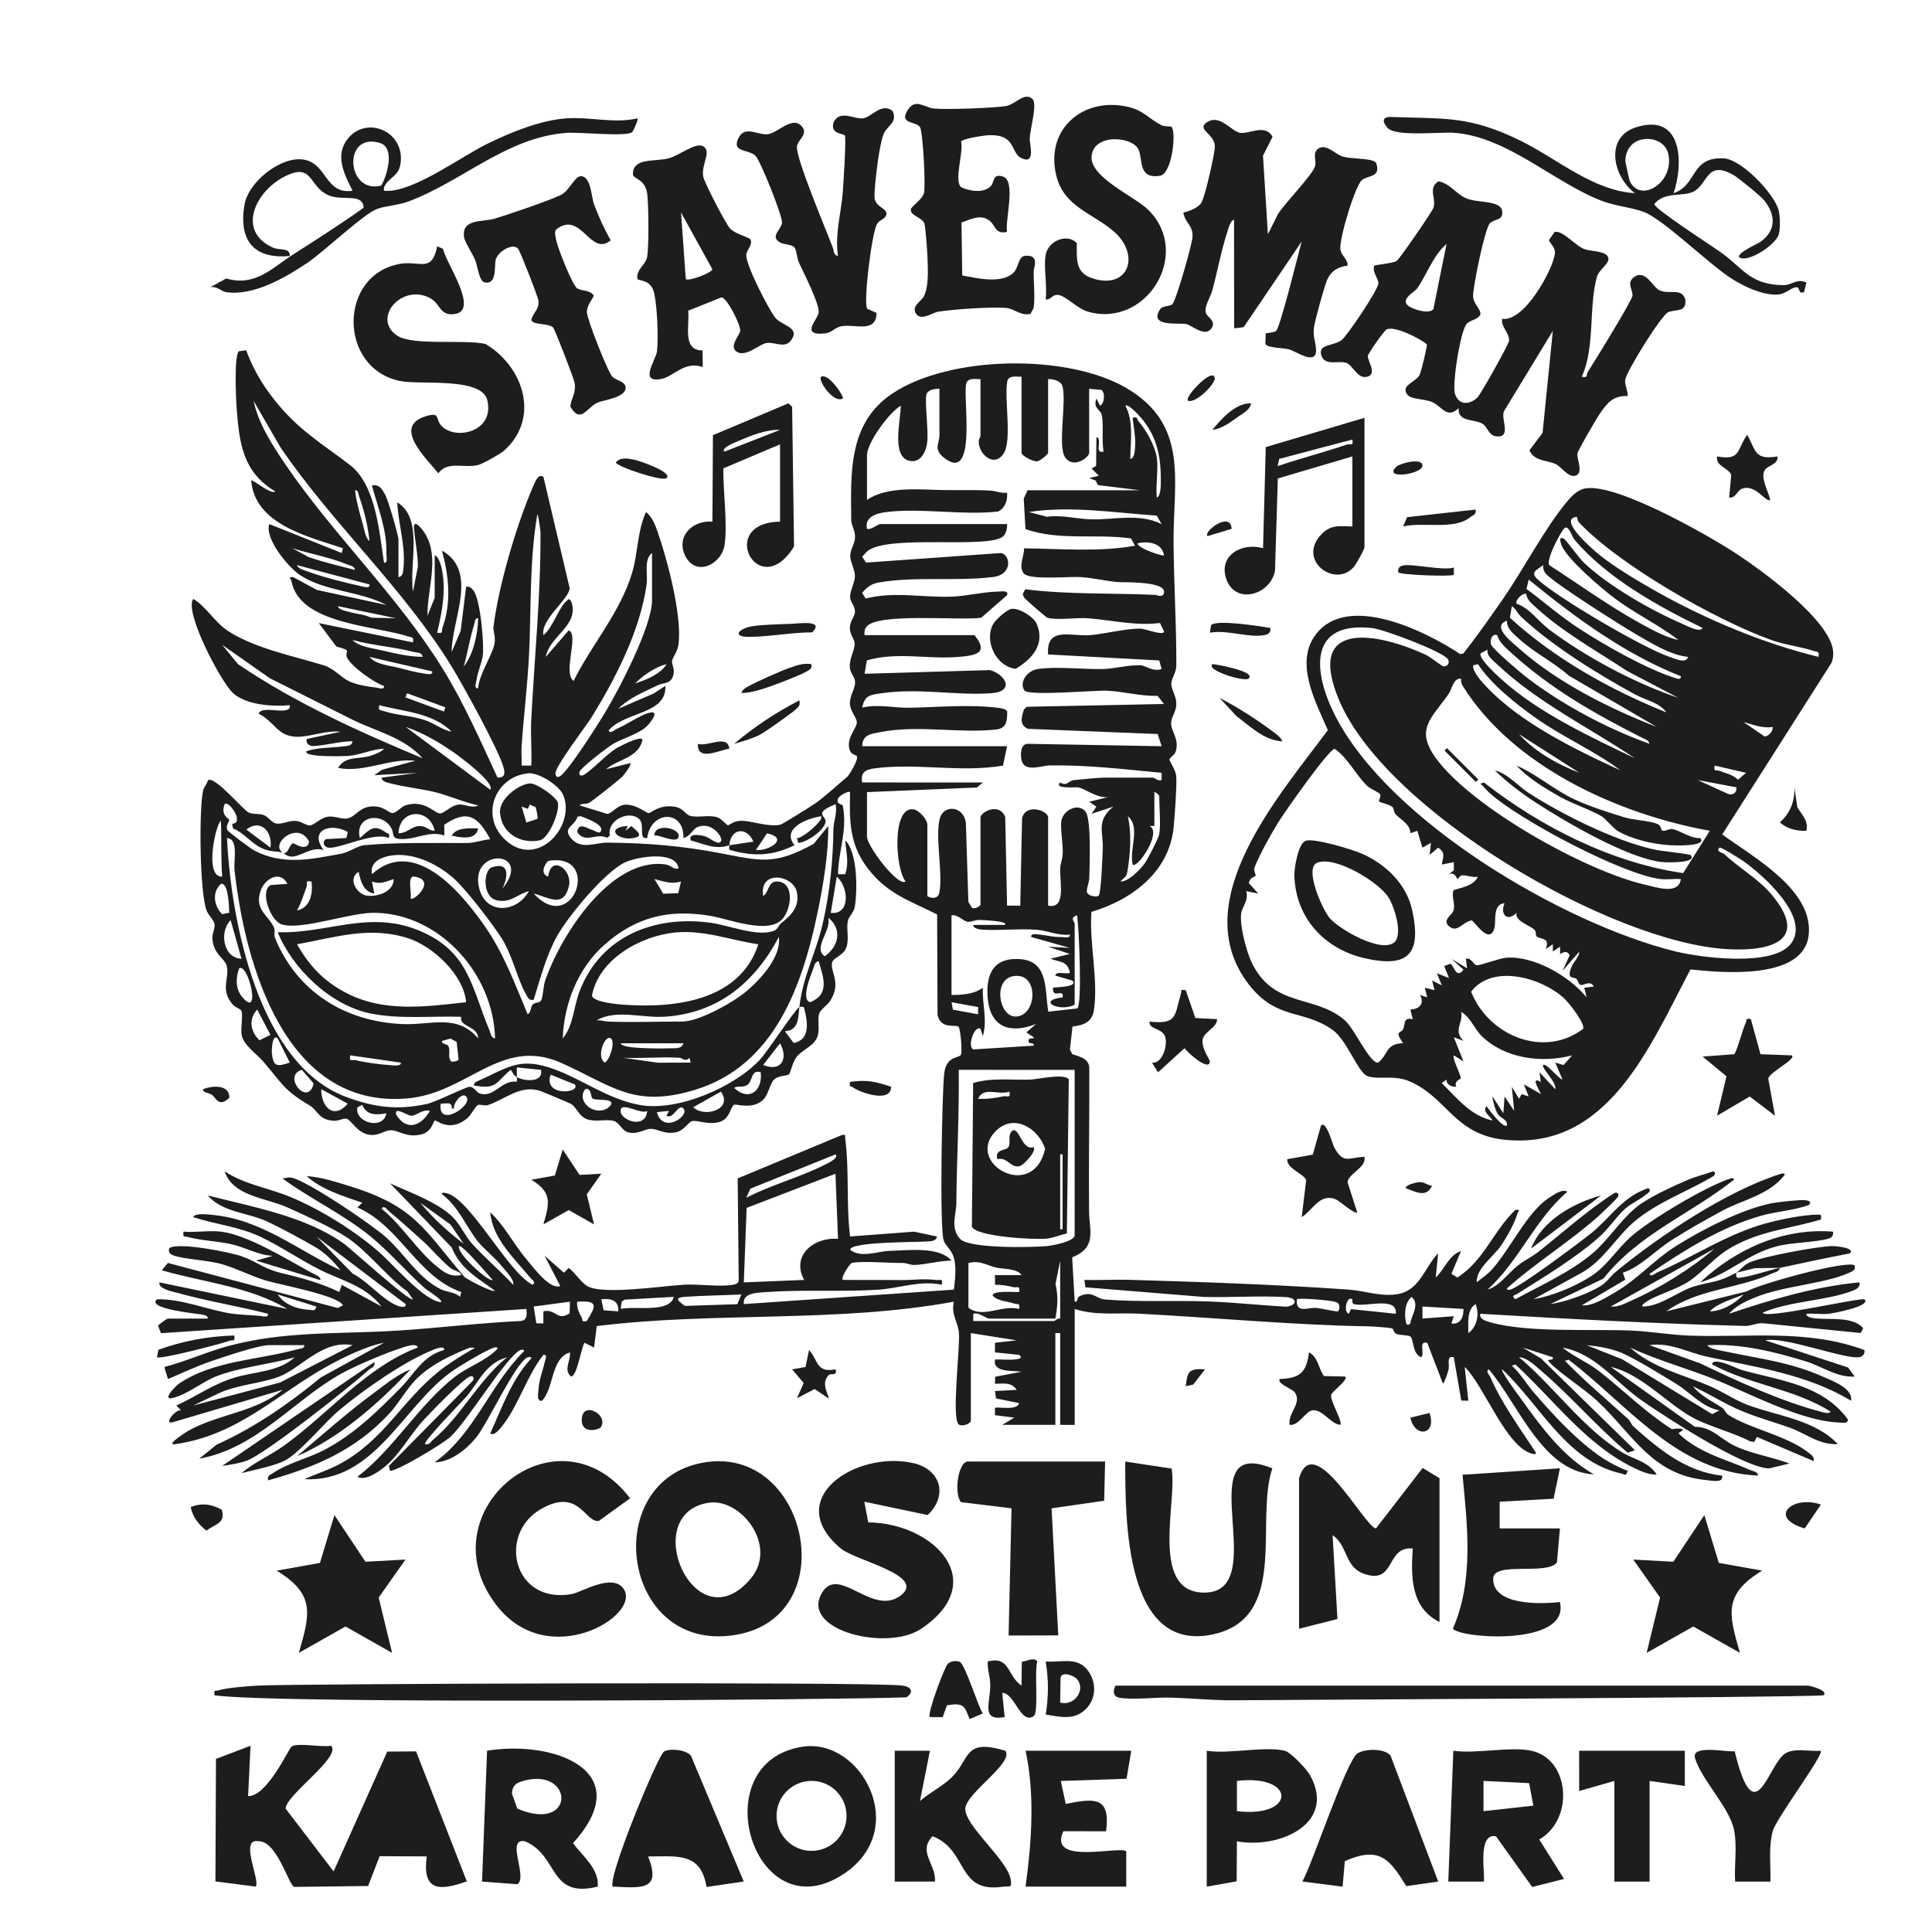 <?xml version="1.0" encoding="iso-8859-1"?>
<!-- Generator: Adobe Illustrator 29.3.1, SVG Export Plug-In . SVG Version: 9.03 Build 55982)  -->
<svg version="1.1" id="Layer_1" xmlns="http://www.w3.org/2000/svg" xmlns:xlink="http://www.w3.org/1999/xlink" x="0px" y="0px"
	 width="800px" height="800px" viewBox="0 0 800 800" enable-background="new 0 0 800 800" xml:space="preserve">
<g>
	<path fill="#1D1D1D" d="M737,525c-0.233,1.542-2.028,1.782-3.192,2.308c-14.274,6.447-30.857,6.386-43.807,15.682l33.246-8.243
		c5.441-3.131,41.827-13.169,44.749-10.741c0.38,2.038-0.917,2.386-2.424,3.066c-10.297,4.641-26.936,5.283-38.833,10.167
		c-3.673,1.508-8.233,3.598-10.737,6.753c17.191-5.847,35.869-11.338,53.995-12.985c0.363,2.087-1.376,2.889-2.978,3.512
		c-10.473,4.073-26.072,4.233-37.027,8.983c-0.013,3.01,38.75-6.011,42.005-5.495c3.232,2.853-13.354,5.836-14.511,5.979
		c-3.028,0.373-6.4-0.225-9.479,0.026c-0.181,1.455,2.627,1.801,3.582,1.9c6.21,0.641,15.814-0.866,19.925,4.08l-1.068,1.974
		l-39.996-4c-2.72-0.365-5.241,1.146-7.907,1.078c-36.563-0.935-72.986-2.88-109.536-5.036c-0.742,2.244,2.582,3.088,3.982,3.491
		c15.473,4.459,41.538,2.743,58.554,3.462c7.589,0.321,16.341,1.803,23.917,2.083c24.653,0.91,48.725-2.83,72.54,5.966
		c0.267,1.346-0.383,2.456-1.679,2.861c-5.112,1.6-31.416-8.659-39.315-6.858l34.245,11.24l2.745,3.744
		c-7.174,0.523-13.529-4.21-20.214-6.276c-13.045-4.031-27.017-7.431-40.776-6.709c0.854,1.607,5.179,2.152,6.958,2.528
		c14.66,3.094,27.201,4.384,41.302,10.698c3.719,1.665,12.125,4.695,11.226,9.774c-18.37-11.036-39.212-13.849-59.737-18.263
		c-7.733-1.663-15.302-6.068-23.749-4.736l20.978,7.507c15.34,7.369,33.514,15.726,49.964,20.036
		c1.042,0.273,3.439,1.096,4.049-0.049c-15.003-9.473-33.409-11.053-48.988-19.517c-0.193-1.86,3.299-0.997,4.257-0.753
		c2.694,0.687,5.715,2.43,8.741,3.261c15.689,4.307,32.54,5.99,42.987,20.018c0.913,2.199-2.603,1.552-3.517,1.519
		c-15.867-0.571-37.393-12.31-51.942-18.064c-11.406-4.511-23.374-7.764-34.531-12.959c9.193,8.336,21.637,11.13,32.693,15.797
		c5.349,2.258,10.612,5.942,16.032,7.968c12.177,4.549,27.813,6.113,37.274,16.216c-7.849,0.348-13.131-4.389-19.737-6.753
		c-9.459-3.385-16.746-5.019-25.528-9.514c-4.951-2.535-9.722-5.342-14.735-7.713c2.978,3.89,8.142,6.282,12.232,8.982
		c0.904,0.596,1.272,2.121,2.387,2.845c8.92,5.79,24.237,8.516,33.321,15.722c1.191,0.944,2.416,1.645,2.049,3.441l-23.512-10.007
		l-1.075,2.08l-1.65-0.235c-7.057-3.659-16.63-6.034-23.457-9.635c-10.693-5.639-21.604-18.337-34.291-21.194l34.757,24.77
		c7.565,0.097,10.669,5.422,17.56,8.398c6.904,2.982,14.638,4.191,21.67,6.835l-8.444,2.022c-10.54-0.2-42.979-21.328-52.864-28.219
		c-10.956-7.638-18.757-19.213-32.684-21.806c4.784,3.856,10.632,6.17,15.478,10.012c10.295,8.163,18.655,16.53,29.706,23.721
		c0.202,0.131,3.647-0.684,4.809,0.27l-1.99,1.483c8.501,8.213,19.464,10.665,29.765,15.236c1.215,0.539,2.958,0.501,3.232,2.258
		c-33.514-1.286-53.963-29.305-78.513-47.982l-1.482,0.487c8.259,8.422,17.273,16.094,26.057,23.971
		c1.042,0.934,1.44,2.426,2.287,3.185c10.495,9.399,21.879,18.812,36.656,20.355c0.948,3.252-4.429,2.058-6.385,1.873
		c-22.612-2.148-30.244-18.653-44.968-32.529c-5.712-5.383-15.383-11.377-20.163-16.344c-1.641-1.705,2.069-0.241,1.503-1.993
		l-12.478-4.029l7.529,4.472l38.952,38.049l-3.004,1.013c-12.52-10.449-23.64-23.547-35.978-34.032
		c-2.388-2.029-5.899-5.503-9.014-5.476c14.621,12.259,26.599,29.656,42.958,39.532c4.624,2.792,10.439,3.595,14.037,8.963
		c-2.459,0.404-6.459-1.276-8.679-2.321c-20.332-9.563-33.664-28.34-49.829-43.176l-1.482,0.487
		c3.564,3.182,5.96,7.387,9.022,10.978c7.979,9.355,18.467,20.632,28.668,27.332c2.89,1.898,7.014,4.054,10.303,5.207
		c-0.829,2.548-1.209,1.449-2.619,1.14c-22.743-4.983-33.571-28.422-49.368-43.152c-0.693,0.77,6.123,9.89,7.157,11.333
		c8.677,12.096,17.708,24.675,30.828,32.172c-21.259-1.03-31.182-28.96-43.5-43.5c-1.499,0.777,0.281,2.41,0.674,3.327
		c4.613,10.784,12.422,21.374,18.825,31.175c0.156,0.767-0.915,0.607-1.469,0.474c-10.848-2.617-19.992-28.233-28.029-35.976
		l1.5,14.001l-2.922-0.061l-3.089-17.94c-3.289-0.79-1.601,2.984-2.218,5.262c-0.501,1.852-1.227,4.143-2.262,5.729l-6.519-16.993
		c-3.901-0.853-0.841,4.33-2.481,5.993c-3.72-1.255-3.136-7.593-4.45-8.548c-1.029-0.748-4.109-0.431-5.85-1.128
		c-1.161-0.464-1.072-2.138-1.891-2.308c-1.621-0.336-7.836-0.777-9.813-0.81c-30.912-0.522-63.604-3.602-94.959-5.242
		c-8.896-0.466-17.846,0.914-26.535-1.956l-0.001,48.002L439,590v-38h-2v38l-21.995-0.01l4.993-2.978l-8.005-1.015l0.002-2.993
		c0.706-0.734,9.189,1.352,9.999-1.993l-9.555-1.95l-0.435-3.056l8.991-0.5c-2.222-3.305-5.505-2.56-9-2.509l0.072-2.914
		l10.929-2.072c-3.856-0.59-11.966,0.427-10.991-5.005c0.386-0.392,13.79,1.077,10.001-1.999l-10.008-1.015l-0.001-3.987
		l8.998-0.993L402,552v36.5c-0.737,1.411-3.773,2.16-4.912,1.404c-3.316-2.201,0.662-32.557-0.057-38.436
		c-0.489-3.995-3.322-7.698-2.038-12.465c-48.729,8.919-98.77,4.027-147.894,10.1L245.99,558l-3.975-1.997
		c-1.383,2.257-3.116,13.936-5.515,13.977c-3.375-2.658-0.054-6.617-0.505-9.975c-7.921,2.428-6.469,14.484-11.509,19.986
		c-2.419,0.571-1.594-3.203-1.521-4.524c0.235-4.2,1.734-7.581,2.588-11.421c0.227-1.021,1.341-3.255-0.54-3.038
		c-6.509,8.203-10.198,20.3-16.191,28.315c-1.19,1.591-4.069,5.714-5.816,4.184c4.905-10.693,8.803-22.239,16.989-31.011
		c0.158-0.742-1.037-0.679-1.481-0.487c-5.113,2.22-16.502,27.419-21.535,33.47c-4.165,5.006-10.599,10.011-16.973,10.026
		c16.504-11.791,22.943-32.168,36.99-46.01c0.159-0.741-1.044-0.682-1.482-0.487c-5.804,2.593-21.909,29.43-29.022,35.983
		c-2.959,2.726-21.947,14.243-24.978,14.023l-0.505-1.995l34.514-34.998c1.144-1.058,0.586-2.688-1.008-2.013
		c-3.102,1.312-16.498,15.095-19.539,18.466c-5.366,5.949-10.02,14.69-16.474,19.526c-2.613,1.958-7.292,5.212-10.495,3.505
		c15.174-11.643,25.47-29.865,40.495-41.505c5.252-4.069,12.753-6.497,17.495-11.505c0.156-0.755-0.963-0.641-1.475-0.48
		c-3.259,1.021-14.727,7.897-17.845,10.16c-19.98,14.505-31.708,45.789-60.67,44.33c4.9-2.231,9.921-3.718,14.691-6.309
		c18.597-10.104,25.516-26.014,41.367-38.633c3.166-2.521,9.065-6.304,12.674-8.341c2.134-1.204,2.525-1.169-0.196-1.206
		c-7.6,3.067-15.521,6.706-21.563,12.461c-4.512,4.298-7.663,10.46-11.951,15.049c-14.084,15.069-30.457,21.975-50.021,27.469
		c-0.43-2.054,1.015-2.323,2.3-3.189c5.827-3.926,14.305-5.961,20.715-9.285c12.53-6.499,22.213-16.073,32.006-25.994
		c5.604-5.677,8.969-13.175,17.965-15.54c0.006-2.177-4.362-0.148-5.279,0.227c-11.736,4.798-27.834,16.098-37.725,24.274
		c-6.601,5.456-15.205,16.203-21.735,20.53c-4.353,2.885-13.946,4.547-19.253,5.972c5.362-4.575,11.857-7.243,17.895-11.595
		c18.056-13.013,33.961-32.522,55.097-40.408c-0.453-2.215-5.859-0.125-7.198,0.307c-6.159,1.988-18.183,7.076-23.852,10.147
		c-19.813,10.734-35.273,31.213-59.436,35.564l7.189-5.811c15.753-7.094,29.9-16.909,43.164-27.836l26.137-14.348
		c-7.363,1.398-16.965,6.089-23.663,9.821c-20.772,11.574-36.797,28.499-62.834,32.175c-4.298,0.607,4.62-5.06,5.469-5.54
		c12.226-6.909,28.05-7.736,39.029-16.971l-45.562,13.449c-3.859,0.913,1.217-5.459,3.558-4.957l-1.985-1.975
		c8.341-3.83,14.968-8.746,23.967-11.538c8.008-2.484,18.66-2.407,25.025-8.465c-10.387,3-22.508,4.005-32.55,7.939
		c-5.698,2.233-12.073,7.622-18.065,8.95c-4.461,0.988,1.211-4.947,2.923-6.092c14.247-9.533,33.147-9.693,48.893-14.117
		c1.042-0.293,3.025-0.232,2.8-1.69h-14.5c-4.691,0-19.039,4.942-24.271,6.729c-6.017,2.055-11.825,4.842-17.678,7.305l-1.524-4.991
		c8.703-2.211,17.389-6.195,25.978-8.539c23.795-6.493,46.164-4.992,70.485-6.515c16.994-1.064,33.989-3.198,51.016-3.984
		c2.828-0.229,2.66-2.61,2.489-5.001L66.659,552.046l-1.208-3.073C65.702,548.416,69.136,546,69.5,546H86
		c0.236-1.383-1.778-1.52-2.758-1.733c-1.246-0.27-22.909-2.306-18.237-6.262c10.437-0.211,20.752,4.339,30.602,5.888
		c3.359,0.528,8.25,0.645,12.02,0.988c1.121,0.102,3.593,0.919,3.368-0.871c-12.127-3.135-24.954-5.166-36.986-8.519
		c-2.052-0.572-8.544-1.651-8.003-4.487l52.987,11.008c-16.016-9.42-34.457-10.916-51.991-16.02l2.53-3.034l70.345,18.669
		l2.113-1.113c-1.648-4.03-26.597-8.665-31.773-10.233c-6.304-1.909-11.993-4.957-18.221-6.779
		c-6.094-1.782-15.869-2.016-20.294-3.706c-1.372-0.524-1.978-1.29-1.7-2.79c2.755-3.017,25.764,1.577,30.243,3.248
		c7.952,2.967,8.033,4.993,17.892,7.299c7.699,1.801,15.456,4.106,22.37,7.44l0.976-2.981L158,540.99
		c-6.947-8.783-16.357-10.608-25.357-15.133c-8.292-4.169-16.443-9.726-24.432-13.568c-9.194-4.421-18.589-5.169-28.204-8.301
		c0.665-1.828,5.907-1.105,7.479-0.973c20.534,1.72,35.519,14.552,53.515,22.974c-2.564-3.418-6.437-7.224-10.095-9.395
		c-4.999-2.967-14.923-8.307-20.22-10.78c-8.197-3.826-18.357-3.644-24.684-10.806c18.683,4.776,40.561,8.609,56.478,20.012
		c2.64,1.891,27.23,24.291,28.512,22.978l-2.285-3.205c-8.864-6.391-16.395-16.743-25.377-22.622
		c-5.812-3.804-17.972-9.411-24.65-12.35c-8.704-3.83-22.322-4.513-25.668-14.822c8.285,5.537,18.501,6.948,27.671,10.818
		c12.265,5.177,25.694,13.548,35.793,22.207c5.969,5.118,17.815,19.169,25.016,20.989c4.702,1.189-5.021-5.075-5.501-5.504
		c-7.402-6.609-14.943-15.314-22.51-21.49c-11.28-9.206-24.754-15.473-36.477-24.01c1.411-0.205,2.269-0.667,3.773-0.353
		c6.646,1.39,33.413,19.544,39.24,24.827c7.575,6.868,13.347,16.919,22.593,21.407c2.565,1.245,5.677,1.05,7.903,3.098l0.486-1.975
		c-18.203-6.356-25.45-27.388-42.989-35.028l1.985-1.975c-7.69-2.687-16.973-5.441-22.992-11.002
		c5.976,0.374,12.424,2.477,18.208,4.282c26.729,8.34,30.386,17.856,47.073,37.418c0.677,0.793,11.279,6.47,12.714,5.795
		c-7.319-5.433-14.273-8.995-17.995-18.004l-25.493-26.507c8.021,3.663,19.841,7.881,25.985,14.015
		c3.358,3.352,4.98,7.686,7.996,11.004c5.368,5.909,11.575,11.132,17.017,16.983c0.552-2.14-3.091-5.661-4.529-7.471
		c-2.902-3.653-7.585-7.32-9.981-10.306c-4.917-6.128-8.122-14.643-14.991-19.722c-0.146-0.77,0.913-0.598,1.5-0.505
		c9.79,1.535,25.748,32.861,36.001,38.004c1.634-1.012-0.347-2.207-1.001-2.999c-6.54-7.926-15.695-16.283-16.495-26.994
		c5.905,5.505,9.64,13.119,15.017,19.473c3.002,3.547,9.635,12.666,13.966,11.034l-6.483-12.517l7.995,7.006l1.981-1.989
		c2.577,1.929,4.972,5.822,7.559,7.448c6.273,3.941,31.667-0.061,40.414-0.496c6.021-0.3,14.575,0.99,20.036,0.039
		c1.107-0.193,1.973-0.4,2.389-1.576l-0.426-42.464l43.065-17.941c2.043-0.272,1.291,0.089,1.471,1.472
		c1.753,13.456,0.329,27.046,2.011,40.507l26.489-1.989l9.504,2.004c-0.377,1.818-1.967,1.857-3.461,2.024
		c-3.4,0.382-32.501,0.001-32.516,3.464c4.467,3.606,11.519,0.578,16.439,0.459c7.758-0.188,20.307-1.949,25.541,4.031
		c-4.971,0.002-10.64,1.695-15.5,1.808c-1.522,0.035-3.216-0.877-4.96-0.843c-4.885,0.097-17.285-0.931-20.833,0.027
		c-0.775,0.209-4.7,6.048-3.703,7.012c8.167-0.04,16.357,0.05,24.534,0.053c4.801,0.002,8.573-0.674,13.966-0.037
		c1.909,0.225,2.924-0.922,2.49,1.985c-8.869-1.952-17.621,1.48-26.452,2.046c-14.873,0.955-31.198-0.109-46.029,0.968
		c-3.933,0.286-10.117,0.27-9.508,4.985l86.99-5.982c0.455-4.233,1.168-9.247-0.088-13.417c-0.92-3.052-3.259-4.588-4.128-6.875
		c-1.776-4.673-0.728-61.233,0.199-69.243c0.837-7.235,6.003-6.276,6.861-7.633c0.744-1.176-0.13-11.038-0.97-11.714
		c-1.288-1.036-7.253,1.272-8.655-4.845l-0.175-41.616c-11.337-5.771-20.277-8.288-28.456-18.754
		c-7.796-9.975-7.91-19.633-7.589-31.911c-0.593-0.667-4.432,1.402-4.924,2.569c-1.123,2.667,1.761,2.258,1.921,3.089
		c1.985,10.295-1.793,18.298-1.988,28.343l2.97-0.011c1.732-5.003,0.31-8.986,0.035-13.994c5.106,4.934,5.08,20.519,3.94,27.45
		c-0.436,2.651-2.5,3.882-2.909,6.091c-0.614,3.321,0.6,6.956-0.49,10.509c-1.081,3.525-5.25,4.44-5.889,6.204
		c-1.361,3.756,4.04,8.314-0.829,16.077c-1.2,1.913-4.151,3.726-4.631,5.37c-0.822,2.813,0.35,6.169-0.647,9.353
		c-1.246,3.978-6.206,5.547-8.568,8.431c-1.759,2.147-2.722,6.802-3.211,7.287c-0.843,0.836-4.342,0.426-6.25,2.255
		c-1.756,1.683-2.347,6.333-4.579,8.419c-4.491,4.197-11.148,1.514-12.002,2.019c-1.531,0.904-1.685,5.774-5.891,7.085
		c-4.526,1.411-9.027-0.78-11.439-0.319c-1.654,0.316-3.248,4.108-7.178,4.717c-4.585,0.711-7.106-1.517-9.935-1.521
		c-2.524-0.004-5.027,2.294-8.959,1.569c-3.047-0.562-3.952-4.11-6.246-4.79c-3.371-1-7.376,0.56-11.245-0.755
		c-3.283-1.116-4.32-5.022-6.65-6.35c-0.803-0.458-11.289-4.865-12.67-5.339c-8.232-2.826-14.969,3.705-21.72,5.842
		c-1.396,0.442-3.224-0.444-4.065-0.059c-1.187,0.543-2.732,4.046-4.43,5.47c-7.346,6.164-12.91,0.547-13.493,0.986
		c-0.799,0.602-1.184,4.742-5.729,5.784c-6.242,1.43-9.043-1.895-12.693-1.76c-2.5,0.092-4.568,2.167-7.977,1.936
		c-5.753-0.39-8.038-6.324-10.238-6.726c-1.207-0.22-3.221,0.914-4.888,0.858c-6.686-0.226-6.459-4.077-10.569-6.52
		c-10.638-6.321-11.091-8.938-18.951-18.049c-2.828-3.279-8.245-6.784-8.92-11.08c-0.477-3.035,0.586-7.194-0.04-9.737
		c-0.229-0.928-2.594-1.508-3.572-2.631c-5.659-6.49-1.078-11.234-2.643-16.371c-0.89-2.921-5.612-4.757-5.858-11.237
		c-0.077-2.023,1.143-3.99,0.879-5.765c-0.272-1.825-2.577-3.7-3.315-5.711c-2.803-7.636-3.16-40.9-1.46-49.44
		c0.328-1.649,1.661-2.86,2.057-4.474c2.813-1.942,14.61,12.401,16.915,13.401c1.927,0.836,4.09,0.31,6.037,0.964
		c2.148,0.722,3.289,3.292,5.494,3.589c2.32,0.313,5.094-1.305,7.933-1.109c2.32,0.16,4.398,2.024,5.86,1.884
		c1.723-0.165,4.492-3.215,7.421-3.622c3.227-0.448,5.693,1.349,8.47,0.624c2.92-0.763,4.648-4.417,9.257-4.851
		c5.415-0.509,7.255,2.716,9.005,2.723c1.566,0.006,3.69-2.675,5.454-3.222c8.108-2.516,12.078,3.602,14.389,3.383
		c1.682-0.16,4.519-3.32,7.423-3.665c2.856-0.339,5.655,1.758,8.247,0.325c-5.966-1.291-11.73-3.884-17.586-5.424
		c-5.059-1.33-17.902-2.887-21.441-4.559c-0.459-0.217-1.265-1.317-0.983-1.507l14.995-2L155,320.99l3.225-2.265l13.767-3.713
		c-10.592-1.177-21.295,5.102-31.987,2.976c2.888-4.887,7.768-3.617,12.661-4.82c1.463-0.36,5.534-1.783,6.328-3.158
		c-4.991,0.21-9.544,2.519-14.511,2.974c-1.774,0.162-19.446,0.702-17.482-1.972c4.971-1.614,10.512-1.302,15.523-1.987
		c1.5-0.205,3.077-0.134,3.475-2.015c-3.368-0.516-15.109,2.56-17.34,1.775c-1.357-0.477-1.924-1.352-1.655-2.781l13.99-2.995
		c-5.741-0.677-11.986,1.967-17.495,2.071c-8.662,0.164-9.578-6.241-16.48-9.581c0.949-1.454,1.919-1.384,3.431-1.549
		c2.558-0.279,10.271,1.7,9.544-1.946c-7.144,0.642-17.967-0.023-23.49-5.01C91.454,282.433,76.144,253.233,80.01,248
		c5.564,3.285,8.628,9.461,14.294,13.196c11.078,7.303,27.485,10.504,39.711,14.289c4.347,1.346,6.997,4.863,10.439,6.561
		c3.031,1.496,7.924,2.294,11.338,2.67c1.1,0.121,3.413,1.158,3.202-0.705c-3.852-1.059-14.224-8.529-15.394-12.005
		c-0.924-2.747,2.594-2.417-4.324-4.3l-7.271-9.701l38.988,7.991c0.407-2.393-0.249-1.897-1.981-2.462
		c-13.813-4.507-44.907-5.076-48.286-22.767c-0.257-1.347-1.84-1.972,0.757-1.756l9.736,5.269l28.775,6.225
		c-10.943-5.792-25.142-5.471-35.685-12.315c-4.732-3.071-14.806-15.036-12.816-21.184l30.021,11.98l0.483-1.972
		C127.632,222.17,105.57,217.23,104.01,199c0.587-0.786,8.089,6.007,9.985,4.504c-13.689-8.218-14.935-20.299-16.04-34.961
		c-0.242-3.211-1.075-21.645,0.987-23.099l3.001-0.402c3.185,8.925,8.351,16.917,14.542,23.973
		c9.103,10.374,18.157,15.596,28.446,23.554c10.769,8.329,12.105,27.823,14.078,40.427c1.731,0.238,0.954-2.282,0.99-3.485
		c0.307-10.139-3.43-18.945-5.996-28.504c3.296-0.523,4.174,1.582,5.542,3.948c1.146,1.982,5.454,16.804,5.454,18.546V239
		c1.829-0.372,1.868-1.964,2.037-3.464c1.048-9.286-2.116-18.386-2.544-27.53c11.08,6.748,4.8,25.679,6.517,36.988l2.042-10.465
		c-0.032-5.205-1.153-10.317-1.618-15.476c-0.46-5.102,3.712,0.437,4.773,2.238c5.869,9.968,0.622,22.804,0.803,33.703L180,247.5
		V230c1.386,0.119,2.513,3.686,2.756,4.745c2.134,9.28,0.409,18.137-1.753,27.248c2.792,0.493,1.677-0.596,2.251-2.191
		c3.75-10.411,2.595-21.3-0.245-31.802c15.195,8.614,4.075,28.266,4.001,41.995l3.736-8.749l2.259-18.242
		c1.497-0.307,2.143,0.431,3.007,1.483c2.883,3.51,4.509,21.974,3.907,26.931c-0.378,3.116-2.195,6.81-2.649,10.36
		c-0.139,1.088-1.118,3.439,0.717,3.214c0.36-5.851,6.009-13.781,6.816-18.741c0.45-2.764-0.68-4.82-0.465-6.611
		c2.031-16.924,9.602-42.607,16.465-58.337c0.67-1.537,2.044-5.407,4.221-3.829l10.852,46.066
		c-0.147,4.521-12.123,12.988-10.866,19.454c3.603-2.622,6.549-11.686,9.467-14.021c1.089-0.871,0.861-1.416,2.038,0.009
		c3.569,10.136-9.022,14.243-10.506,23.016l9.485-10.995c4.398,1.917-2.595,17.399,2.005,20.975
		c7.506-15.113,19.285-28.268,24.227-44.753c2.451-8.175,2.154-17.321,5.768-25.221c2.523,2.101,3.76,5.162,4.808,8.192
		c4.1,11.857,10.036,34.24,8.697,46.303c-0.376,3.392-2.494,5.613-2.705,7.154c-0.192,1.402,0.909,3.016,0.71,4.759
		c-0.581,5.073-3.965,4.046-6.703,5.363c-5.547,2.669-12.045,5.336-16.296,9.728l14.67-6.33l4.831-3.168
		c0.657,11.934-17.013,10.612-23.502,18.498c0.78,1.503,2.412-0.286,3.328-0.673c4.126-1.743,9.432-5.54,13.364-6.641
		c5.03-1.408,0.438,4.441-1.177,5.827c-3.879,3.328-9.714,4.628-13.844,7.156c-2.333,1.428-12.869,9.48-13.666,11.339
		c-0.507,1.183,0.3,1.992,1.478,1.478c2.662-1.161,9.852-8.842,13.819-11.186c0.886-0.523,10.688-5.745,10.703-3.296
		c-1.702,7.37-10.106,7.798-15.004,11.995l9.99-2.5c0.678,0.641-2.67,4.963-3.349,5.641c-1.099,1.097-12.484,10.18-13.701,10.797
		c-1.408,0.714-3.152,0.103-3.94,1.053l11.459,3.543c2.042-0.209,3.876-3.488,7.265-3.819c4.284-0.419,9.06,3.502,9.771,3.504
		c1.138,0.003,4.44-3.729,10.945-2.663c3.451,0.566,4.362,3.178,6.265,3.73c3.384,0.981,7.657-0.54,11.345,0.653
		c1.793,0.58,3.749,3.292,4.423,3.307c0.266,0.006,2.385-1.742,4.995-1.861c4.516-0.207,11.406,2.732,16.664,1.606
		c0.848-0.182,13.301-7.985,14.799-9.059c3.937-2.822,9.4-7.887,12.851-10.741c0.95-0.786,4.786-7.29,4.035-8.538
		c-0.463-0.769-3.25-0.436-3.336-4.656c-0.077-3.806,3.099-6.982,3.294-9.163c0.185-2.065-2.709-4.698-2.847-7.854
		c-0.149-3.415,2.205-6.181,2.137-9.025c-0.054-2.25-1.934-3.553-2.162-5.945c-0.354-3.723,2.081-7.28,1.975-10.058
		c-0.072-1.898-1.847-3.536-1.968-5.976c-0.161-3.241,1.94-4.893,2.086-7.056c0.163-2.419-1.809-3.916-1.973-5.971
		c-0.216-2.706,1.967-5.988,1.966-8.955c-0.001-2.788-1.862-5.599-1.925-8.106c-0.071-2.822,1.889-5.124,1.981-7.922
		c0.093-2.831-1.534-4.869-1.559-6.935c-0.231-19.733-1.28-40.354,16.982-52.562c23.715-15.854,72.715-16.672,97.19-2.142
		c25.849,15.345,19.108,38.695,19.277,63.694c0.115,16.971,1.209,34.033,1.148,50.983c-0.012,3.332-2.164,5.309-2.068,7.889
		c0.09,2.396,2.09,4.85,2.068,8.111c-0.023,3.362-2.162,5.374-2.163,7.989c-0.001,3.572,3.553,6.481,1.872,11.803
		c-0.442,1.4-2.461,2.327-2.54,3.179c-0.081,0.874,2.625,4.269,2.807,7.036c0.266,4.031-0.643,16.435-1.077,20.973
		c-1.772,18.562-17.337,30.136-34.054,35.118c-0.978,12.908,2.965,28.175,1.003,40.831c-0.764,4.927-4.433,6.124-8.848,6.649
		l-1.051,9.506l0.949,1.9c3.204,1.124,7.069,1.835,7.059,5.955c0.093,19.694-0.275,39.399-0.09,59.091
		c0.076,8.065,3.416,14.902-6.998,19.122l1.049,18.331c1.605,0.246,0.63-1.643,2.182-2.332c5.251-2.329,6.71,1.142,10.294,1.437
		c14.324,1.179,29.287,0.251,44.055,0.859c10.263,0.422,20.717,1.559,30.97,2.134c4.715-0.455,4.959-3.693-0.105-3.983
		c-11.194-0.641-22.692,0.246-33.947-0.068l-49.015-3.984l-0.439-3.052c6.157,0.165,12.374-0.226,18.537-0.046
		c30.182,0.879,60.847,1.935,90.946,4.055c6.803,0.479,13.711,3.207,20.784,1.758c8.799-1.803,10.891-11.434,16.234-16.766
		l-1.01,9.99c3.77-3.462,5.362-9.201,10.495-10.995l-3.994,9.478l2.474,1.507c11.043-6.971,14.925-19.402,24.043-27.977
		c2.556-0.196,1.111,0.36,0.73,1.733c-1.097,3.956-4.447,9.754-6.812,13.19c-3.172,4.607-10.267,9.374-9.937,15.063
		c2.264-1.898,4.482-3.244,6.485-5.515c7.451-8.45,14.646-23.928,23.499-29.501c1.996-1.256,5.389-3.836,7.516-2.483
		c-13.573,11.675-19.76,28.427-32.995,40.495c4.719-1.266,8.453-6.731,12.527-9.963c2.649-2.102,6.047-3.732,8.408-5.592
		c10.479-8.259,20.288-17.239,31.578-24.427c1.247-0.401,2.005,0.249,1.478,1.478c-0.407,0.949-7.106,7.233-8.518,8.487
		c-11.714,10.396-25.788,19.034-37.468,29.532c-0.156,0.756,0.959,0.638,1.475,0.48c4.377-1.341,27.917-18.975,33.001-23.005
		c8.379-6.641,13.161-15.323,24.01-18.99c1.742,1.201-0.329,2.133-1.157,2.843c-2.391,2.051-5.844,3.425-8.343,5.657
		c-3.759,3.356-6.498,7.839-10.519,11.481c-9.543,8.642-23.243,16.878-34.182,23.786c-1.014,0.641-2.79,0.666-0.799,2.234
		c10.565-5.762,22.784-11.231,31.981-19.02c6.469-5.478,11.401-13.57,18.006-18.994c4.949-4.065,15.358-8.831,21.541-11.459
		c3.358-1.428,7.048-2.242,10.47-3.53c1.673,1.155-0.178,2.174-1.225,2.775c-10.297,5.906-22.625,10.441-31.733,18.267
		c-7.178,6.168-12.583,15.816-21.214,20.786l-20.31,11.175c7.66-1.332,16.744-5.063,23.297-9.188
		c7.342-4.622,10.819-11.232,17.172-16.828c7.955-7.006,31.105-20.805,41.045-23.96c0.509-0.162,1.632-0.273,1.476,0.481
		c-18.061,14.333-39.252,22.318-54.06,40.94l-21.93,10.555c5.857-0.831,14.442-3.85,19.678-6.806
		c4.111-2.321,4.725-4.376,7.416-6.584c18.3-15.019,45.837-33.449,68.42-40.585c0.51-0.161,1.632-0.274,1.476,0.481
		c-6.438,8.383-17.407,10.276-26.037,14.963c-6.506,3.533-14.706,8.155-20.88,12.12c-6.701,4.304-12.73,10.983-20.092,13.431
		l0.995,2.903l-17.975,10.593c4.393,0.537,10.41-3.425,14.3-5.7c8.812-5.154,15.394-12.894,24.37-18.63
		c10.561-6.75,27.818-15.609,40.059-17.941c2.461-0.469,11.587-1.52,13.762-1.258c1.38,0.167,2.917,0.601,1.502,2.01
		c-6.443,2.295-13.472,2.633-20.008,4.504c-16.583,4.747-31.896,14.383-45.985,24.015c0.78,1.502,2.411-0.286,3.327-0.673
		c14.019-5.933,26.501-14.428,41.688-19.311c6.4-2.058,17.874-4.49,24.461-4.558c1.981-0.02,1.617,0.138,1.514,2.022
		c-12.963,3.843-24.951,4.644-37.013,11.499c-6.936,3.942-11.392,9.779-17.234,13.825c-5.567,3.854-14.294,5.877-18.732,9.209
		c-0.52,0.391-1.718,1.39-0.507,1.493c7.33-0.211,14.519-6.381,20.821-8.269c7.36-2.205,9.564-1.387,17.669-5.741
		c-0.372,2.437,0.323,2.255,2.425,1.939C725.957,528.257,732.02,526.072,737,525z M423,156c-1.944,0.036-5.099-0.675-5.861,1.639
		c-1.476,7.245,2.146,24.81-1.657,30.336c-3.646,5.297-9.309,0.875-10.124-3.967c-0.377-2.236,0.642-2.986,0.642-3.508V157
		c-2.135,0.04-4.927-0.695-5.861,1.639c-1.642,4.986,4.773,41.959-9.218,30.935C386.346,185.97,389,183.47,389,180.5V161
		c-1.799-0.031-4.662,0.25-5.336,2.249c-0.912,2.706,0.936,15.282,0.245,20.16c-0.523,3.69-2.669,8.29-7.162,7.438
		c-7.878-1.494-3.725-17.132-3.757-22.847c-4.825,2.796-13.99,15.347-13.99,20.5V207c8.963-6.04,22.744-4.094,33.539-4.046
		c5.09,0.023,13.01-0.142,17.814,0.219c2.196,0.165,4.362,1.194,6.654,0.831c0.289,3.015-0.789,6.395-3.7,7.803
		c-14.719,1.695-32.369-1.644-46.719,0.281c-3.993,0.535-8.709,2.154-7.581,6.909c1.786,0.522,4.483-1.996,5.494-1.996H417
		c0.118,1.686-0.323,3.755-1.522,4.978c-5.382,5.491-46.615-0.765-55.987,6.012c-0.94,0.679-1.678,1.699-2.479,2.534l1.581,2.43
		l55.909-3.957c4.041,0.766,4.786,8.9-3.1,9.904c-15.353,1.955-32.679-0.373-47.67,2.33c-2.884,0.52-4.954,2.019-6.721,4.293
		l1.45,2.326c11.766-3.101,23.9-0.271,36.08-0.81c5.908-0.261,13.031-2.014,18.921-2.086c1.206-0.015,4.402-0.63,3.529,1.531
		l-10.696,9.309c-8.379,1.265-42.602-2.141-47.385,3.614c-0.965,1.161-1.055,2.148-0.909,3.591h45.5c6.368,7.753,0,8.48-6.963,9.037
		c-12.491,0.999-25.271-2.202-37.579,1.421l-0.953,5.537l52.037-1.523c6.754,2.168,9.924,8.882,0.505,9.57
		c-14.754,1.077-29.805-2.312-45.934,0.072c-4.63,0.685-6.508,0.907-7.614,5.876c6.76-1.534,13.23,0.185,19.5,0.073
		c12.226-0.219,24.656-1.471,36.923,0.042c0.89,0.11,3.402,0.501,3.641,1.551c-0.048,3.861-0.205,6.902-4.508,7.401
		c-15.123,1.753-32.442-1.98-47.925,1.075c-3.889,0.767-7.435,0.883-7.632,5.868h60l-1.68,8.025
		c-17.412,2.957-35.421-1.108-52.725,1.07c-3.919,0.493-6.373,1.476-5.59,5.9L407,324.01l-2.502,2.08L359,328v18.5
		c0,3.784,12.852,20.892,16,18.49c-4.237-4.877-5.893-31.17,3.264-29.86c2.341,0.335,5.736,4.272,5.736,6.37V371
		c0,0.321,4.318,2.25,4.996-1.505c1.494-8.28-1.92-23.35,0.215-30.784c1.55-5.394,9.564-5.279,10.731,1.847l1.039,32.882
		l1.546,2.534c0.997,0.534,3.473-0.663,3.473-1.474v-36c0-2.13,7.61-6.484,10.24-0.241l0.765,36.735l5.462,0.017l0.745-36.3
		c1.806-6.286,10.789-2.996,10.789-0.211V375c7.677,1.612,4.697-9.957,5.01-15.49c0.11-1.944,0.924-3.839,1.031-5.969
		c0.208-4.15-1.052-10.367-0.573-13.568c0.639-4.266,6.747-7.824,9.998-3.933c2.487,2.978,1.714,22.275,1.582,27.5
		c-0.046,1.844-1.284,4.727-0.975,5.836c0.467,1.677,3.825,2.217,4.837,1.526c1.044-0.712,1.616-16.705,1.712-19.572
		c0.238-7.13-2.773-11.452,4.378-17.321l-8.994,2.986l1.988-2.986l-2.997-2.004l7.997-1.995c-4.521,0.76-9.439-3.366-12.534-3.97
		c-1.013-0.198-10.323,0.739-7.45-2.04c2.52,1.778,3.717-0.773,5.537-0.952c3.287-0.325,10.241-1.049,12.953-1.049h20
		c0.508,0,2.097,1.588,3.495,0.995l0.011-2.991c-15.745-1.47-30.634-3.316-46.545-3.049c-2.93,0.049-9.771,2.812-11.291-1.617
		c-0.754-2.197-0.807-7.281,2.329-7.34l55.497,0.996l-1.64-5.053l-53.651-2.144c-3.821-1.577-2.674-4.942-1.701-8.053l1.208-1.08
		l56.764-1.158l-2.629-3.353c-6.881,0.162-14.129-1.797-20.856-2.144c-5.29-0.273-32.803,2.326-34.346-0.15
		c-2.229-3.578,1.319-8.132,5.414-8.802c7.256-1.186,19.05,0.119,26.983-0.017c4.714-0.081,11.079-1.848,15.966-1.545
		c1.58,0.098,5.431,2.871,8.488,1.498l-0.973-3.517l-46.029-2.48c-0.856-11.81,9.369-7.332,17.497-8.007
		c6.226-0.517,15.411-2.941,21.21-2.654c1.305,0.065,9.331,3.057,9.309,1.154l-1.688-3.528c-10.026,1.305-19.887-1.188-29.832-1.953
		c-4.713-0.363-12.896,0.94-16.786-0.214c-0.594-0.176-8.656-7.257-9.39-8.083c-0.427-0.48-0.602-1.092-0.851-1.671l1.078-2.031
		c17.812,2.236,35.79,1.5,53.685,2.313c0.967,0.044,3.322,1.333,3.769-0.838c1.032-5.013-16.988-4.237-19.489-4.49
		c-4.803-0.486-10.172-1.715-14.964-2.037c-4.909-0.329-20.82,1.346-23.562-1.431c-2.434-3.08,0.136-6.976,0.07-10.474
		c15.39,0.179,30.664,1.587,45.953-1.065l-1.674-3.032c-14.503-2.042-29.833,1.028-43.699-3.855l-0.725-12.61L425.5,203H472
		l-17.386-2.132l-0.958-1.911l-2.651-0.968l4.003-0.994l-3.003-3.006l1.871-1.07l0.134-11.915c2.772,0.668-1.237,7.043,2.984,5.99
		c-0.906-4.042,0.135-12.065-0.881-15.505c-0.543-1.837-3.59-2.498-2.103-6.485l1.485,2.99c1.852-0.788,2.228-5.409,0.562-6.554
		L451,161v26.5c0,1.944-6.559,6.737-9.924,1.922c-3.332-4.769,0.815-23.639-1.24-29.757c-0.655-1.95-3.914-2.839-5.835-2.664v30.5
		c0,0.534-3.257,3.395-4.536,3.529c-1.745,0.183-6.464-2.332-6.464-3.529V156z M206.014,321.997c3.055,0.015,3.15-1.59,2.552-4.011
		c-1.694-6.857-17.251-35.053-21.742-42.311c-20.186-32.623-49.103-58.76-70.635-90.365l-11.18-19.305
		c1.864,9.181,7.894,18.553,13.175,26.309c20.063,29.463,46.393,54.236,65.237,84.763
		C192.186,291.274,199.003,306.886,206.014,321.997z M479,189.5c0.723,4.975-0.527,11.341,0,16.5c1.664-0.37,1.669-5.117,1.679-6.5
		c0.066-9.622-1.256-17.659-7.266-25.413c-0.897-1.158-6.143-7.143-7.413-6.077c3.455,6.325,2.152,14.896,2.01,21.985
		c1.685-0.006,1.903-3.329,1.99-4.485c0.335-4.453-0.535-8.202-0.995-12.505c2.341-0.654,1.69,0.615,2.28,1.277
		C474.588,177.981,478.292,184.63,479,189.5z M152.99,223.995c-0.606-5.998-2.17-12.595-4.237-18.259
		c-0.382-1.048-0.345-2.968-1.743-2.731c0.505,4.681,1.967,9.675,3.271,14.213C150.81,219.056,151.407,223.071,152.99,223.995z
		 M480.99,217l-2.004-3.486c-17.486-1.187-35.483-4.166-52.98-1.503l7.506,1.978c6.048-0.866,12.274,0.857,17.943,1.048
		C461.269,215.369,471.492,212.329,480.99,217z M219.995,317.005c0.277-6.143-0.344-12.402-0.037-18.546
		c1.293-25.885,4.012-52.063,3.84-77.958c-0.006-0.947-0.917-7.509-1.298-7.511c-3.377,19.527-2.447,38.941-3.459,58.551
		c-0.651,12.611-2.242,25.32-3.082,37.914c-0.166,2.493,0.17,5.06,0.046,7.549L219.995,317.005z M481.995,229.995
		c-0.779-5.256-6.62-6.052-10.994-4.985C471.397,227.211,481.553,230.421,481.995,229.995z M147,235.99
		c-0.275-1.72-1.984-1.745-3.225-2.265c-6.709-2.808-15.683-4.523-22.769-6.716l6.815,3.67
		C134.148,232.849,140.528,234.343,147,235.99z M270,229c-3.533,2.56-1.645,8.884-2.276,13.224
		c-2.771,19.061-12.562,38.158-22.552,54.448c-2.468,4.024-15.691,21.093-15.174,23.809c0.404,2.123,1.849,1.145,2.988,0.006
		c4.146-4.145,13.736-19.157,17.186-24.814C256.211,285.771,270,259.322,270,248.5V229z M152.993,242.013l-29.987-8.003
		c0.209,1.451,3.461,2.294,4.731,2.754c6.47,2.347,15.216,4.521,21.998,6.009C150.74,242.993,153.247,243.78,152.993,242.013z
		 M163.992,256.013l-23.987-5.003c-0.017,1.449,3.051,1.936,4.206,2.278c3.139,0.928,6.502,1.058,9.522,2.478L163.992,256.013z
		 M192.01,275.999c4.07-5.031,5.851-13.52,5.98-19.995c-1.44-0.236-1.352,1.735-1.691,2.783
		C194.492,264.367,193.653,270.369,192.01,275.999z M175,271.99c-0.387-2.017-2.121-1.628-3.5-1.99
		c-8.32-2.184-17.192-2.681-25.499-4.991c2.505,2.78,8.451,3.435,12.182,4.308C163.637,270.594,169.364,271.941,175,271.99z
		 M175,313.99c-7.683-8.724-19.426-11.151-29.357-16.133L111.68,280.82l-19.675-13.815l6.517,7.978
		C122.251,291.087,148.606,302.951,175,313.99z M178.993,278.013l-25.992-6.003c2.397,3.06,8.223,3.568,11.986,4.504
		c3.123,0.777,7.591,1.999,10.623,2.385C176.678,279.035,179.246,279.753,178.993,278.013z M276,275.01
		c-4.678,1.17-9.633,4.571-12.999,7.98C267.614,281.483,273.395,279.293,276,275.01z M168.523,287.05l-0.634,1.723l15.881,5.84
		l0.634-1.723L168.523,287.05z M187,302.99c-7.655-7.826-19.9-8.327-29.992-10.987c-0.411,2.413,0.262,1.886,1.984,2.459
		c5.305,1.765,11.526,1.837,17.23,3.817C179.966,299.579,183.126,302.253,187,302.99z M202.99,327
		c2.169-2.774-12.651-13.721-15.076-15.413c-6.132-4.278-12.788-8.16-19.913-10.577L202.99,327z M218.739,320.206
		c-13.582,1.307-20.084,17.365-9.775,27.33c13.132,12.693,29.581-5.196,24.28-18.28C231.63,325.27,223.049,319.791,218.739,320.206z
		 M480,345.5c0.727-3.827,0-11.583,0-16c0-0.174-1.35-1.575-2-1.5v14l-1.989,0.021c5.367,2.681-5.23,17.974-7.005,15.974
		c-1.516-6.337,3.422-15.489-1.996-19.994c1.618,6.9,1.046,15.453-0.1,22.437c-0.549,3.344-1.313,2.45-2.904,4.552
		c3.231,0.217,8.159-4.978,9.993-7.491C475.253,355.779,479.689,347.138,480,345.5z M117,353c-3.227-0.675-4.971-0.124-8.674-1.827
		c-4.261-1.96-7.315-6.339-11.854-8.145l-0.345-1.926c5.338-0.135-1.485-10.022-3.122-8.097c-1.818,4.58,1.917,6.05,1.892,6.425
		c-0.078,1.178-1.654,2.631-0.679,4.36c0.471,0.835,9.769,7.729,11.086,8.406c12.054,6.196,23.127,3.663,35.751,1.359
		c3.46-0.632,7.161-3.337,9.535-3.553c14.158-1.285,28.604-0.855,42.922-0.931c3.01-0.016,6.436-1.32,9.482-1.565
		c-5.095-9.323-9.289-12.587-19.036-5.991l0.038,4.479c-5.802-2.168-11.563,1.528-17.519,1.445
		c-4.921-0.069-2.844-1.927-4.602-4.795c-4.143-6.76-15.156-4.509-12.865,4.355c3.948-3.274,5.604-6.062,10.74-2.299
		c0.913,0.669,1.777,0.034,1.245,2.294c-6.29-2.77-21.123,4.983-25.397,3.951c-1.391-0.336-2.367-2.381-0.628-3.477l8.449-0.453
		l0.598-2.516c-6.956-3.963-16.268-0.885-10.016,7.49c-4.796-1.54-8.882,2.333-12.652,2.696C118.794,354.932,117.48,353.1,117,353
		c2.24,1.498,2.837-3.85,4.49-3.809c0.376,0.009,5.75,3.819,6.501-0.677C123.484,339.536,111.612,349.397,117,353z M331,417
		c1.48-12.943,6.882-22.32,9.724-34.776c2.928-12.834,4.211-25.977,4.373-38.832c0.041-3.219,1.683-6.841,0.892-10.392
		c-9.612,3.856-3.778,4.816-4.128,7.321c-0.482,3.454-7.811,8.58-11.348,8.694l-0.507-1.996c2.126,0.369,11.503-7.672,9.987-9.014
		c-5.625,0.77-16.663,5.022-10.995,11.979c-9.257,4.532-17.057,4.769-26.915,1.909c-0.241-0.611-0.133-1.258-0.086-1.893
		l9.975-1.494c-2.797-6.426-9.459-5.523-9.975,1.494c-5.765,2.019-10.483-0.551-15.998-2.014c-0.898-2.819,2.702-2.306,4.538-2.028
		c3.103,0.471,4.158,2.375,6.939,3.045c3.382-0.495-1.057-6.585-5.072-6.996c-5.876-0.601-5.201,3.854-9.402,4.988
		c0.304-11.878-13.489-11.4-15.02,0.001c-3.843,0.703-0.822-5.369-3.222-7.758c-3.975-3.957-13.533,0.167-12.236,6.8l-1.1,0.853
		c-4.575-2.19-9.164,2.643-12.422-2.406c0.703-4.278,3.961-1.452,6.683-0.657c0.805,0.235,3.068,2.05,3.286-0.323
		c0.221-2.41-6.571-4.803-8.548-5.54l-1.27,0.177c-1.273,4.142-6.359,4.497-2.718,8.924c4.121,5.009,10,1.809,15.067,1.854
		c16.268,0.145,30.802,1.309,46.724,4.361c16.755,3.211,22.381,5.117,38.694-3.858l6.067-7.418
		c0.039,11.499-1.975,23.868-4.306,35.179c-6.355,30.831-17.883,64.04-50.902,74.098c-25.462,7.756-34.262-1.75-55.403-11.16
		c-24.951-11.106-38.644,12.674-64.006,14.748c-50.253,4.11-66.891-55.32-71.244-94.498c-0.466-4.197,1.817-12.967-3.124-13.366
		c1.604,34.154,12.967,93.578,49.296,107.194c11.516,4.316,21.17,5.594,33.348,2.951c4.007-0.87,16.268-7.18,17.885-7.137
		c1.887,0.05,2.63,2.305,4.171,2.796c5.955,1.898,8.964-5.751,15.246-4.879c0.233-0.631,0.013-1.29,0.048-1.93
		c3.261,1.841,11.171,2.313,10.005-2.996L214,441.997c-0.07,1.326,0.073,2.675,0,4.003c-1.67-0.943-1.507-1.783-2.496-2.997
		c-5.552,4.326-5.502,7.908-13.299,6.761c-1.566-0.23-2.896,0.006-1.201-1.749c13.367-5.809,17.73-10.7,32.683-5.202
		c11.82,4.346,22.035,12.326,35.264,14.736c15.623,2.847,39.514-7.488,50.02-19.08C317.729,435.426,329.656,417.419,331,417
		c-0.498,4.36-0.168,9.67-6.001,10.015l3.632,4.846c6.985-1.23,5.81-8.856,4.387-14.196C333.125,416.645,331.606,416.811,331,417z
		 M179.995,343.995c-2.098-9.535-14.543-9.175-14.99,1c3.233,0.238,5.393-2.839,8.599-2.959
		C176.415,341.93,177.474,343.991,179.995,343.995z M91.995,362.995c-0.553-7.823-0.237-15.356-0.495-23.005
		C89.723,339.934,84.141,363.302,91.995,362.995z M111.995,350.995c0.979-6.436-4.006-12.175-9.985-7.48L111.995,350.995z
		 M313,351.99c5.404,0.479,14.041-4.857,4.62-6.936L313,351.99z M187.572,363.424c-6.967-6.016-17.279-10.92-26.632-8.975
		c-3.872,0.805-7.834,2.937-6.93,7.551c17.346-15.815,36.768,7.306,46.421,21.069c8.165,11.642,12.612,23.962,18.064,36.926
		c1.49-0.839,1.142-2.958,2.043-3.991c0.965-1.105,2.887-0.598,3.497-1.697c0.865-1.559,0.888-5.835,1.663-8.11
		c6.336-18.591,27.09-51.406,49.859-48.253c2.49,0.345,3.586,2.485,5.435,1.562c-1.156-7.461-17.246-4.79-22.327-2.341
		c-8.321,4.011-23.18,21.947-27.835,30.165c-4.594,8.112-7.105,17.778-9.843,26.666c-1.95,0.376-2.41-0.886-3.194-2.292
		c-3.717-6.664-5.494-15.828-9.972-23.028C204.169,382.805,192.584,367.753,187.572,363.424z M208.01,368
		c13.197-16.073-14.131-17.378-9.536,0.033c2.88,10.912,15.62,9.925,20.525,0.977c-4.944,1.301-7.499,5.039-13.265,3.793
		c-6.184-1.336-5.531-12.514-2.098-13.66C211.198,356.619,210.408,363.146,208.01,368z M221,370.01
		c16.502,17.946,28.269-17.35,5.991-13.516c-1.93,2.005-3.182,5.379-0.004,6.504c1.088-9.368,10.267-2.935,8.575,4.007
		C233.298,376.3,226.975,371.444,221,370.01z M154.995,369.995c-4.516-0.598-5.753-5.39-6.49-8.99
		c-4.685,2.747-0.815,9.152,3.236,9.835c4.194,0.707,11.394-1.477,11.254-6.835c-3.559,1.083-5.092,2.325-8.994,1.004
		L154.995,369.995z M119,365.99c-2.863-5.774-9.206-2.195-10.969,2.55c-3.018,8.12,3.13,10.352,5.42,15.541
		c0.58,1.313-0.152,2.919,0.463,4.411c9.127,22.156,28.698,34.42,52.545,35.55c11.926,0.565,22.761-4.489,31.532,5.958
		c-0.084-5.359-7.915-4.616-7.03-8.968c-12.423-0.4-25.816,1.129-38.011-1.481c-16.205-3.468-31.825-18.407-37.944-33.545
		c20.449,0.684,37.621-9.202,58.274-0.785c20.986,8.553,21.94,23.677,29.447,41.553c0.521,1.24,0.544,2.95,2.264,3.226
		c-0.578-26.322-22.485-51.423-49.548-52.032c-10.441-0.235-30.245,7.31-38.736,4.824c-4.672-1.368-9.222-13.617-4.714-16.303
		L119,365.99z M170.005,371.995c1.254,1.409,11.079-7.681,1.489-9.004C168.45,362.571,170.625,370.02,170.005,371.995z
		 M323.364,382.375c4.07-3.348,7.796-6.616,6.631-12.837c-1.365-7.29-15.72-9.599-13.984,1.458c2.291-1.168,1.949-5.907,5.463-5.977
		c7.545-0.15,6.485,10.955,2.532,15.487c-5.782,6.63-22.2,0.019-29.762-1.25c-17.412-2.922-31.097,0.448-44.258,12.23
		c-10.719,9.596-16.442,24.216-16.976,38.514c4.377-5.121,4.524-13.142,6.969-19.521c8.787-22.923,31.136-31.595,54.405-28.363
		c7.332,1.018,18.76,5.737,25.69,3.452C322.242,384.854,322.284,383.263,323.364,382.375z M344.005,377.994
		c8.328,0.947,7.37-10.892,2.491-14.99L344.005,377.994z M281.995,365.005c-4.071,1.267-7.066-0.041-10.988-1.001l3.6,6.063
		l6.24-0.216L281.995,365.005z M128.995,365.005c-3.036-0.549-1.534,0.907-2.087,2.356c-1.237,3.243-2.198,6.588-3.908,9.629
		C128.56,375.905,129.6,369.858,128.995,365.005z M94.935,377.925c-0.104-2.13-0.295-12.652-3.422-11.922
		c-3.868,3.433-2.918,9.077,0.458,12.553L94.935,377.925z M394,379v33c4.456,0.004,9.33-0.321,12.99-3
		c-0.35,6.985,1.958,13.045,0.004,20.005l-0.995-2.996c-2.399-1.656-5.61,7.121-3.009,8.539l25.005-1.558
		c0.341-1.929-2.719,0.061-2.002-2.48c0.303-1.074,2.491-0.031,2.004-1.006l-2.993-2L429,424.01
		c-10.44,4.14-18.852,1.666-19.985-10.518c-0.856-9.213,1.723-16.674,12.39-16.399c13.051,0.336,11.077,12.524,12.672,21.825
		l11.99-1.351c2.085-1.401,0.735-33.289-0.078-38.566c-3.26,1.02-0.989,2.743-0.989,3.499V416
		c-5.959,3.304-16.207-1.661-4.993-3.005c0.737-4.073-4.359,0.979-4.002-3.99c0.35-0.297,10.815-0.122,7.993-2.991l-6.99-2.027
		c-0.052-2.293,6.336-0.034,5.981-1.475c-1.147-4.652-3.884-3.951-7.981-5.525l7.987-1.977l-8.99-3l8.99,0.495l-15.988-4.518
		c-0.257-1.708,2.381-1.068,3.474-0.978c3.128,0.258,5.455,1.06,9.016,1.003c1.187-0.019,3.744,0.706,3.498-1.003
		c-4.65,0.559-9.067-1.637-13.512-1.993c-7.295-0.586-15.641,0.38-22.857-0.062c-0.903-0.055-3.808-0.508-3.621-1.944L416,382.99
		c2.174-1.587-9.481-2.023-10.494-2.068c-1.689-0.074-3.406,0.962-4.845,0.774C399.009,381.481,396.398,378.528,394,379z
		 M343.01,380c1.238,5.585-6.525,12.488-1.51,15.982C347.332,391.812,348.884,384.888,343.01,380z M99.995,396.995l-4.49-15.99
		C90.704,385.711,92.379,396.769,99.995,396.995z M193.005,414.996c-0.915-11.244-13.714-23.191-24.013-26.488
		c-16.119-5.159-30.15-0.349-45.99,2.504c5.02,8.804,10.731,14.952,19.695,19.791C158.517,419.343,175.793,416.901,193.005,414.996z
		 M314.005,391.006c-11.54-1.698-22.488-6.025-34.383-4.884c-14.399,1.381-31.749,11.114-34.517,26.203
		c0.849,2.709,10.486,3.516,13.354,3.716C279.961,417.545,306.456,414.24,314.005,391.006z M251.5,423c10.266,0.413,20.714,0,31,0
		c7.001,0,20.983-7.883,26.512-12.488c5.896-4.911,14.625-14.454,13.487-22.523c-9.977,18.815-25.057,31.474-47.013,32.998
		c-9.774,0.678-19.975-3.221-28.482,1.517C248.511,422.312,250.445,422.958,251.5,423z M338.989,398.001
		c-1.678,0.278-1.795,1.951-2.276,3.212c-0.878,2.299-5.317,12.836-1.197,13.785C343.783,411.595,340.915,404.681,338.989,398.001z
		 M99.01,401.005c-1.467,4.082-1.548,8.601,1.449,12.034C108.374,422.106,102.69,398.334,99.01,401.005z M419.714,404.18
		c-8.687,1.335-6.134,16.773,0.791,16.747C429.47,420.893,430.46,402.529,419.714,404.18z M405.008,417.003L394.01,415l0.571,3.093
		l10.415,1.901L405.008,417.003z M106.5,418.02c-3.721,3.957-2.784,9.221,0.951,12.736l4.526-2.249L106.5,418.02z M114.985,430.003
		c-2.345-2.317-2.507,5.346-2.417,6.147c0.655,5.788,2.278,5.503,7.428,3.838L114.985,430.003z M189.902,438.89l-0.816-7.477
		l-2.546-1.351l-3.533,0.951c-0.194,1.699,2.274,0.804,2.861,2.607c0.537,1.651-0.345,3.771,0.596,5.419
		C186.965,440.38,189.811,439.036,189.902,438.89z M252.993,430.007c-2.569-1.93-6.311,8.019-2.492,9.973
		C252.643,438.641,254.797,431.362,252.993,430.007z M283,432h-26c0.485,1.41,5.264,1.713,6.644,1.829
		c3.457,0.289,10.41,0.408,13.859,0.244C279.488,433.978,282.271,434.492,283,432z M316.004,440.989
		c7.494,3.076,10.565-2.619,6.983-8.987L316.004,440.989z M165.995,440.01l-20.99-3.005c-0.491,3.018,0.745,1.6,2.428,2.018
		c3.829,0.951,10.042,1.773,14.03,2.017C162.55,441.107,166.18,441.732,165.995,440.01z M281.5,438
		c-7.747-0.486-15.738,0.357-23.5,0l14.452,2.048l13.543-0.053l-0.479-1.972C283.834,439.866,282.343,438.053,281.5,438z M445,443
		l-48.005-0.004c0.221,18.588-0.825,36.911-1.004,55.493c-0.043,4.461-2.585,9.931,1.534,14.485
		c3.735,4.13,29.659,3.577,35.958,3.009c2.25-0.203,11.517-1.942,11.517-4.483V443z M124.982,443.005
		c-8.356,2.439,2.607,15.69,4.897,5.612L124.982,443.005z M314.995,444c-4.387-1.322-3.005,4.088-5.989,5.508
		c-1.743,0.829-3.733-0.01-5.001,0.987C310.195,456.287,315.884,451.626,314.995,444z M237.997,449.014l-9.992-4.009
		C224.756,454.25,240.786,452.725,237.997,449.014z M143.998,457.012l-10.988-6.011
		C132.987,458.377,138.145,463.763,143.998,457.012z M245.251,454.752c-0.64-0.763-0.354-2.928-1.765-3.743
		c-1.612-0.931-2.372,2.393-2.23,3.346c0.782,5.246,8.462,7.656,11.737,3.133C254.451,454.448,246.316,456.023,245.251,454.752z
		 M298.5,452.019l-11.48,6.481C291.921,463.045,303.717,459.209,298.5,452.019z M192.995,454.005
		c-1.843-1.845-5.422,2.927-5.007,4.988l-0.972-0.004c0.446-2.964-2.247-1.948-4.513-1.993
		C181.003,467.566,196.458,457.472,192.995,454.005z M159.995,461.004c-4.133,0.708-8.172,0.994-9.987-3.522l-2.01,1.037
		C146.679,464.798,158.701,468.16,159.995,461.004z M267.995,460.005c-2.508,1.649-10.318-3.74-10.991-0.489
		C256.134,463.721,267.391,468.027,267.995,460.005z M282.995,459.005c-2.143-2.299-4.234,4.831-7.001,2.987l1.013-1.984l-5,0.486
		C274.455,469.848,285.769,461.98,282.995,459.005z M178,460.01c-2.842-0.892-5.455,1.906-7.589,2.018
		c-1.608,0.084-7.136-4.151-6.39-0.547C168.193,468.453,174.329,466.466,178,460.01z M309.01,496
		c9.774-5.18,21.639-8.306,31.344-13.145c0.95-0.474,7.363-3.135,5.636-4.854l-35.282,14.207L309.01,496z M345.95,486.032
		l-36.786,14.127l-1.168,30.846L333,529.99c-5.583-10.08,4.111-17.904,14.006-16.986L345.95,486.032z M191.99,515l-5.495-7.994
		L174,498.01C179.254,504.412,185.411,510.021,191.99,515z M174.582,513.418c-4.469-3.988-8.952-8.107-13.576-11.924
		c-0.792-0.654-1.988-2.636-3.001-0.999c8.395,6.747,14.772,17.46,22.986,24.014c3.269,2.608,5.454,4.283,10.004,3.481
		c-0.419-1.638-2.92-1.689-4.505-2.981C182.308,521.601,178.639,517.04,174.582,513.418z M167.992,540.013l-36.987-28.008
		l15.078,15.412c6.099,3.09,11.925,10.349,17.959,13.041C164.973,540.874,168.119,542.021,167.992,540.013z M204,529.99
		c-1.398-1.503-12.941-15.132-13.99-13.99C189.379,519.459,202.688,531.175,204,529.99z M710,517.01L667,540.99
		c3.013,0.299,5.595-1.129,8.206-2.284C687.266,533.375,699.944,525.546,710,517.01z M439,546v-24l-1.933,9.654
		c1.161,5.157,0.885,9.211-0.067,14.346h-27.5c-1.015,0-4.413-2.829-6.495-1.995L403,547h33.5C436.831,547,438.018,545.675,439,546z
		 M401,523v18.5c6.189,4.596,13.456-1.315,20.995,0.495c0.483-2.774-0.576-1.684-2.189-2.252c-2.881-1.014-6.513-0.894-8.785-3.242
		c-0.011-2.316,9.14-1.339,10.975-1.505c0.489-3.013-0.739-1.602-2.423-2.018c-2.451-0.607-5.023-1.014-7.556-1.005l-0.02-3.967
		L423,527.99c-1.818-2.769-7.155-2.399-10.399-3.091C408.996,524.129,405.766,521.693,401,523z M130.999,541.011L115,536.01
		c2.801,4.337,8.281,6.138,13.226,6.364C129.626,542.438,130.47,543.132,130.999,541.011z M306.995,536.005
		c-7.746,0.396-15.785,0.43-23.51,0.995c-4.675,0.342-2.518,1.808,0.13,3.758l21.702-0.72L306.995,536.005z M722,536.01
		c-4.462,1.887-10.696,3.538-13.999,6.98C713.005,542.99,718.624,539.68,722,536.01z M278.995,537.005l-20.342,1.148l-1.21,0.79
		l-0.44,3.051C262.87,540.662,277.339,543.844,278.995,537.005z M583.986,547.998c0.507-3.525,4.084-7.922,0.514-10.978
		c-2.663,2.263-2.938,6.294-2.506,9.493C582.178,547.879,582.537,549.456,583.986,547.998z M255.995,542.995
		c0.451-4.534-3.173-5.483-6.991-4.99l0.935,4.556L255.995,542.995z M554,543.001c0.738-0.603,1.192-3.053-0.694-3.807
		c-2.09-0.836-15.641-1.859-16.302-1.189c-0.586,6.164,4.606,3.263,8.137,3.578C546.813,541.732,553.652,543.285,554,543.001z
		 M559.983,538.022c-2.292-1.673-3.89,5.177-1.478,5.974l0.907-1.91l18.584,1.908c0.617-7.389-12.391-2.649-17.349-3.978
		C559.67,539.755,560.074,538.089,559.983,538.022z M235.995,539.005l-14.998,1.997l1.085,6.933l2.915,0.072l0.002-5.011
		c5.206-1.196,5.485,4.207,10.86,0.858L235.995,539.005z M242.981,546.992c3.775-6.191,5.061-8.565-3.981-7.987
		c-0.284,2.304,0.751,4.674,1.9,6.563C241.437,546.45,240.396,547.555,242.981,546.992z M608.01,552
		c3.684-2.616,4.662-7.988,2.978-11.997C607.179,542.481,608.067,548.155,608.01,552z M605.997,542.005l-16.992-1.006l0.002,4.998
		l12.989-0.991l-0.995,2.985C604.679,548.672,606.094,545.268,605.997,542.005z M145.995,557.01
		c-12.378-2.397-21.399,9.591-30.443,13.041c-7.412,2.827-17.532,3.339-25.074,6.926l-10.472,5.012l35.974-9.511L145.995,557.01z
		 M711.999,584.011c-6.955-1.197-12.039-7.343-17.677-10.833c-5.434-3.363-17.594-10.826-22.956-13.044
		c-4.432-1.833-9.603-2.662-14.361-3.124l14.672,5.813l37.31,22.748L711.999,584.011z M210,562.01
		c-9.066,2.463-11.898,10.604-17.021,16.468c-1.507,1.725-17.972,18.588-16.978,19.512c1.877,0.438,2.379-1.046,3.502-1.988
		C191.14,586.243,198.106,571.53,210,562.01z"/>
	<path fill="#1D1D1D" d="M719,527c1.175-0.631,3.011-3.141,5.311-4.193c5.593-2.557,27.772-6.59,34.241-6.842
		c1.135-0.044,9.911,0.665,7.449,3.025c-9.685,1.867-19.362,3.935-29.001,6.01l-10.378,0.121L719,527z"/>
	<path fill="#1D1D1D" d="M656.771,202.187c13-1.81,49.332,18.77,61.145,26.398c10.667,6.887,41.168,28.749,41.18,41.913
		c0.001,1.474-0.162,2.911-0.876,4.228l-45.081,70.8c12.836,9.42,38.1,23.106,35.774,41.886
		c-2.293,18.514-35.865,15.391-48.916,14.016c-16.65,31.291-34.077,75.312-77.39,70.467c-20.823-2.33-23.619-18.032-39.607-24.393
		c-6.136-2.441-13.074-0.24-16.985-2.015c-3.772-1.712-8.282-14.706-14.077-18.923c-12.089-8.797-23.295-3.89-34.936-19.064
		c-26.214-34.171,12.85-78.15,32.833-105.149c-5.053-11.685-14.036-28.053-4.83-39.849c13.335-17.087,45.503-1.046,59.681,8.365
		l1.298-0.298c5.727-7.342,11.136-15.005,16.43-22.659c8.359-12.084,17.143-28.944,26.153-39.847
		C650.703,205.477,653.238,202.679,656.771,202.187z M652.982,214.006c-8.203,0.754,6.198,13.182,9.006,15.506
		c6.345,5.251,17.016,11.552,24.341,15.659c20.316,11.391,44.051,21.324,66.666,26.823c0.403-2.391-0.25-1.896-1.982-2.46
		c-5.571-1.814-11.676-2.412-17.534-4.513c-23.069-8.276-62.757-30.907-79.506-48.545
		C653.369,215.841,653.056,214.879,652.982,214.006z M704.993,260.013c-18.417-8.912-39.617-20.702-52.996-36.509
		c-1.192-1.408-2.595-6.825-4.481-4.489c-1.907,2.362-7.173,12.48-6.058,14.955c12.107,7.844,25.206,17.291,37.869,24.203
		c4.758,2.597,10.42,5.788,15.672,6.818c-8.318-6.346-17.913-10.902-26.315-17.175c-5.165-3.857-20.794-17.025-22.298-22.668
		c-0.316-1.184-0.916-3.008,1.099-2.139c0.85,0.367,6.257,7.965,8.318,9.929c10.037,9.564,27.718,19.738,40.521,25.236
		C697.994,258.89,703.988,262.247,704.993,260.013z M699,272.01c-7.448-0.765-15.418-5.793-21.92-9.59
		c-6.104-3.565-33.778-21.04-37.062-24.941c-0.881-1.047-1.089-2.162-1.029-3.478c-2.811,2.162-5.443,2.934-2.34,5.851
		c7.972,7.494,44.353,28.823,54.812,32.181C693.469,272.678,698.199,275.015,699,272.01z M695.992,280.013
		c-23.213-9.183-43.748-24.317-62.981-40.011l-0.929,3.858c7.417,5.506,14.201,11.502,22.002,16.556
		c10.469,6.782,27.22,16.321,38.899,20.107C693.964,280.84,696.195,281.896,695.992,280.013z M631.982,246.006
		c-1.293-0.898-4.867,2.704-3.976,3.975c5.552,1.937,9.002,7.385,13.666,10.847c15.508,11.51,35.117,21.947,53.328,28.162
		l-21.305-11.185c-12.746-8.436-26.374-15.903-37.704-26.294C634.329,249.987,632.297,248.419,631.982,246.006z M690,294.99
		c-2.732-4.032-8.612-5.066-13.02-7.47c-15.6-8.509-34.006-19.919-47.003-31.996c-1.689-1.569-2.309-3.598-3.964-4.517l-0.808,4.783
		C643.823,272.808,666.64,285.562,690,294.99z M686,300.99l-36.315-21.175c-6.214-5.546-14.677-9.72-20.696-15.304
		c-2.207-2.048-5.144-4.157-5-7.51c-6.59,2.319,1.865,8.734,4.999,11.511C644.806,282.523,666.35,293.405,686,300.99z
		 M733.577,370.425c15.925,19.026-0.271,23.59-18.118,22.617c-48.354-2.637-141.546-57.118-160.945-103.056
		c-14.169-33.553,15.542-28.239,35.862-18.862c1.811,0.836,6.678,4.712,7.231,4.796c1.552,0.237,2.959-1.335,1.926-2.951
		c-2.024-3.165-26.438-12.309-31.14-12.863c-26.609-3.13-24.779,17.85-15.768,35.769c22.113,43.974,94.382,86.525,140.951,98.049
		c10.701,2.648,40.263,6.496,47.869-2.982c8.728-10.875-11.583-28.716-19.535-34.352c-1.138-0.807-9.384-6.036-9.903-5.586
		c-1.785,1.545,1.493,2.211,1.887,2.583C719.963,359.32,728.147,363.937,733.577,370.425z M619.981,263.008
		c-2.228-0.882-3.206,2.304-2.521,3.955c0.816,1.969,12.111,11.55,14.606,13.472c14.637,11.274,33.587,21.367,50.935,27.555
		c-0.25-1.542-1.861-1.888-3.015-2.475c-19.684-10.008-37.498-20.045-53.999-35.001C623.741,268.48,620.685,265.926,619.981,263.008
		z M615.995,269l-2.962,1.573c-0.632,2.349,6.88,9.064,8.953,10.941c15.066,13.64,36.779,23.733,55.014,32.476
		c-19.079-12.814-40.252-23.018-57.19-39.015C618.036,273.3,615.441,271.462,615.995,269z M611.981,275.008l-1.989,0.499
		c-0.498,3.843,8.809,12.285,11.996,15.005c13.783,11.764,32.577,20.96,49.011,28.478c-10.927-8.218-23.753-13.698-34.912-21.578
		C627.731,291.511,617.464,283.336,611.981,275.008z M604.99,280.998c-3.291-0.19-3.638,4.162-5.149,6.342
		c-6.955,10.029-14.067,14.48-5.272,26.591c14.846,20.443,62.185,46.86,86.606,52.394c4.572,1.036,13.969,4.39,14.82-2.32
		c-2.773-0.202-5.729,0.308-8.479-0.021c-15.79-1.892-58.469-24.566-70.53-35.47c-1.395-1.261-2.608-2.732-3.981-4.019l1.482-0.487
		c23.593,18.447,52.816,33.218,82.475,37.529l11.037-17.526c-37.698-6.775-81.569-26.53-102.412-60.142
		C605.08,283.052,604.951,281.956,604.99,280.998z M733.995,301.005c-4.371,0.711-7.939-0.98-11.995-1.995l8.637,5.912
		C732.08,305.183,734.405,302.653,733.995,301.005z M654,319.99L629,304.01C635.491,311.211,644.99,316.565,654,319.99z
		 M571.053,331.871c-0.304-0.442,0.917-2.082,0.459-2.905c-0.545-0.982-4.121-2.3-5.418-3.56
		c-4.674-4.535-8.107-11.775-13.463-15.338c-2.657,0.481-20.888,26.431-23.439,30.623c-3.286,5.401-7.322,12.582-9.677,18.384
		c-0.613,1.51,0.695,2.848,0.312,3.718c-0.084,0.191-2.239,0.364-2.716,2.866l3.888,4.33l-4.994-0.988
		c1.229,3.812-1.745,6.443-2.089,9.467c-0.581,5.109,2.28,15.906,4.589,20.525c9.24,18.487,26.021,12.721,38.437,23.563
		c3.823,3.339,10.121,17.474,13.571,17.492c4.326-2.939,3.011-7.978,10.491-8.063c-3.758-5.32-0.936-4.049-0.063-5.738
		c1.212-2.344-0.188-5.022,4.062-4.256l-1.004-3.985c3.684-0.048,5.939-2.425,4.007-6.004l2.985,0.995l-0.989-3.99l3.996,0.983
		l-0.993-3.986l3.99,1.989l-1.99-4.989l4.99,1.989l-1.99-4.987l2.514-0.92c1.251,0.025,2.418,6.758,5.476,2.408L601,397.01
		l6.499,3.971L607,397.01c2.22-0.666,3.049,2.526,4.479,2.664c1.564,0.151,9.431-2.921,12.365-3.117
		c11.545-0.773,26.006,7.707,33.147,16.442l-0.988-3.992l3.992-0.502c-1.639-2.794-4.134-0.326-5.444-0.65
		c-1.053-0.261-1.106-2.03-1.869-2.591c-1.196-0.879-4.128,0.482-1.935-4.928c0.949-2.34,3.084-3.871,3.247-6.331L647.01,402
		l2.971-6.501c-1.327-1.967-2.138-1.357-3.977-0.478l-0.013-3.021l-2.98,2l-0.02-3l-2.982,1.998
		c2.112-5.006-2.221-3.818-3.759-5.304c-0.465-0.449-0.032-2.008-0.903-2.75c-2.408-2.051-8.244-3.697-7.355-6.948
		c-3.878,3.819-6.948,0.706-4.994-3.988c-5.074,0.379-3.41,7.507-4.197,10.289c-2.082,7.355-8.273-2.942-9.428-3.181
		c-3.974,0.644-6.051,5.89-9.926,1.917c-1.795-2.833,2.13-3.964,2.569-6.566c0.446-2.642-1.043-5.237-0.134-7.852
		c3.603-1.268,8.135-1.689,10.119-5.604c-2.149,0.517-4.707-0.691-6.554-0.57c-0.949,0.062-1.469,1.341-1.957,1.556
		c-0.209,0.093-0.937-3.157-3.484-2.006l2.013-1.622l-0.027-3.37l-4.982,1c0.502-3.217,1.708-4.885-1.514-6.994l-3.49,2.991
		l0.522-5.001L589.01,351l-2.12-6.96l-2.88,0.971c-0.076-3.627-3.616-5.343-5.932-7.624c-1.009-0.994-0.871-2.526-1.371-3.079
		C575.578,333.063,571.401,332.377,571.053,331.871z M722.998,320.012l-12.988-3.011c-0.523,2.842,0.679,1.645,2.189,2.253
		c2.657,1.069,5.229,1.425,7.483,3.618L722.998,320.012z M718.995,326.005l-15.99-2.995l12.752,5.828
		C717.652,329.354,719.297,328.156,718.995,326.005z M647.647,413.353c-9.294-8.498-29.616-14.401-38.482-2.71
		c7.041,18.012,29.946,27.79,46.357,15.403C656.541,423.867,649.422,414.976,647.647,413.353z M650.994,437.005
		c-12.575,3.312-27.797,1.411-37.484-8.016c-3.004-2.923-4.593-7.823-8.503-9.987c1.047,4.472-3.467,7.57,0.992,11.988l-4.009-1.481
		l4.011,9.999L602.01,437c-0.86,1.118,2.805,7.625,2.874,9.549c0.008,0.219-2.956,1.085-1.891,3.45
		c-1.944,0.091-4.152-0.86-4.01-2.98l-1.975,1.468C603.321,454.728,608.957,462,618,463.99c-0.786-1.875-4.358-3.49-2.504-5.985
		c0.868,1.249,6.935,9.476,8.499,7.99c0.221-2.633-2.41-2.674-3.778-4.712c-1.035-1.543-2.1-5.294-2.207-7.282l4.495,6.995
		l0.505-6.99l3.979,5.99l-0.984-9.99l3.007,4.988l1.069-1.935l2.909,0.942l-1.986-4.994L638,452.99
		c0.253-0.24-4.906-7.858-0.008-4.983l-0.497-4.002L643.99,451c0.873-2.624-5.939-8.874-4.985-9.994
		c1.012-1.188,6.625,5.972,7.985,5.994l-2.983-6.997l3.407,1.011L650.994,437.005z"/>
	<path fill="#1D1D1D" d="M611.696,164.693c1.311-1.182,12.905-21.905,13.135-23.43c0.484-3.198-3.43-5.824-2.816-9.236
		c9.148,1.354,20.801-20.039,21.808-26.771c0.387-2.586-1.389-3.717-2.484-5.752l2.323-3.405c3.202-1.073,8.607,5.722,12.6,7.138
		c2.552,0.905,8.874,0.618,9.676,3.393c0.744,2.573-3.797,4.773-4.716,8.092c-3.462,12.511-0.637,28.854-6.222,41.267
		c2.727,0.611,1.708-0.829,2.472-1.982c2.413-3.638,18.405-29.721,18.505-31.55c0.139-2.533-2.471-5.224,0.436-7.548
		c4.879-3.901,7.961,4.122,10.833,5.346c2.907,1.239,5.539,0.23,8.051,0.942c2.832,0.803,3.479,4.884,1.448,6.561
		c-1.014,0.837-4.342,0.771-5.986,1.504c-2.87,1.28-17.729,25.13-17.834,28.254c-0.076,2.243,1.148,4.249,1.08,6.477
		c-6.034-0.227-8.313,2.732-11.417,7.095c-1.416,1.99-9.103,15.229-9.394,16.643c-0.436,2.119,2.713,8.168-0.803,9.217
		c-3.062,0.914-5.765-3.575-8.111-4.73c-3.619-1.782-8.755-1.034-10.997-5.71l5.466-7.262L642.99,137l-20.254,33.325
		c-1.302,3.269,2.98,10.318-2.398,10.396c-3.986,0.058-4.07-3.676-6.378-5.181c-3.44-2.243-10.408-0.516-9.971-6.539
		c-4.831,4.678-6.901-0.728-10.978-2.512c-3.002-1.313-8.589-1.126-10.104-2.9c-3.359-3.937,3.266-5.271,4.888-8.295
		c0.676-1.26,3.229-11.875,3.035-12.709c-2.857-2.472-13.746-8-16.826-6.09c-0.909,0.564-7.58,9.857-7.622,10.991
		c-0.071,1.919,3.808,7.195-0.003,8.436c-4.302,1.401-6.142-4.877-9.079-5.722c-3.291-0.947-8.603,1.438-10.109-2.911
		c-1.747-5.045,5.193-3.821,8.498-6.607c2.324-1.959,15.004-20.653,15.065-23.363c0.048-2.142-2.651-4.576-1.717-7.28
		c0.352-0.411,7.49-0.921,9.274-1.977c1.154-0.683,14.8-20.52,15.258-22.031c1.239-4.091-2.42-7.994,2.036-10.945
		c4.877,0.875,7.281,5.27,11.699,7.11c4.635,1.93,14.222,0.597,14.736,5.348c0.422,3.9-3.137,2.932-5.099,4.896
		c-2.121,2.123-6.981,26.174-6.968,30.091c0.012,3.434,3.599,5.698,2.975,7.837c-1.181,2.066-3.95,2.082-5.493,3.586
		c-2.759,2.69-6.212,25.279-5,29.097C603.986,167.88,608.376,167.687,611.696,164.693z M598.991,101.001
		c-5.566,4.772-8.212,12.735-12.128,18.362c-1.129,1.622-6.974,4.389-3.89,7.14c1.708,1.523,8.86,3.773,10.551,1.515
		L598.991,101.001z"/>
	<path fill="#1D1D1D" d="M525.01,96.995l4.152-8.332c2.927-4.645,14.099-15.978,15.355-19.737c0.76-2.274-1.332-5.731,1.474-7.465
		c3.199-1.977,6.692,2.211,9.771,3.277c3.72,1.288,13.352,0.588,14.119,2.893c1.947,5.851-3.201,4.856-5.88,6.871
		c-2.81,2.114-9.701,24.888-8.961,28.947c0.448,2.455,3.089,3.876,2.959,6.539c-4.035,0.543-6.856,2.2-8.502,6.011
		c-1.089,2.52-5.08,16.878-5.41,19.587c-0.48,3.939,0.708,5.994,0.863,9.06c0.356,7.036-8.094,0.916-11.13,0.034
		c-2.202-0.64-9.433-0.571-9.856-2.35l0.145-4.223c1.283-0.44,3.115-0.317,4.232-1.016c1.693-1.061,9.374-32.427,10.649-37.084
		l-24.012,35.471l-3.933,0.482l-0.055-44.954c-1.506,0.203-2.287,3.498-2.709,4.777c-2.569,7.78-4.153,16.647-6.341,24.658
		c-0.759,2.777-3.685,6.834-2.465,9.51c0.65,1.425,4.278,3.122,2.098,6.12c-2.652,3.649-8.104-1.371-10.276-1.867
		c-3.004-0.686-16.035,1.407-10.843-6.251c0.879-1.297,3.666-1.094,4.882-1.87c1.51-0.964,8.222-24.631,8.449-27.891
		c0.343-4.929-3.084-5.741-3.784-10.176c2.435-0.536,6.083-1.924,7.452-4.061c1.478-2.309,5.636-20.395,5.589-23.437
		c-0.081-5.203-8.047-6.935-3.051-10.027c5.29-3.273,9.967,4.054,13.587,4.518c3.93,0.504,10.272-3.835,13.374,1.61l-3.972,7.86
		L525.01,96.995z"/>
	<path fill="#1D1D1D" d="M302.34,94.66c2.12,2.114,5.694,2.853,8.239,4.289c1.48,2.05-1.373,4.392-1.547,6.593
		c-0.317,4.011,9.169,22.425,11.959,25.967c2.495,3.166,9.413,3.891,7.287,8.208c-2.608,5.295-6.866,1.831-10.694,2.283
		c-3.228,0.381-8.798,6.231-12.639,3.562c-3.095-2.149,1.201-6.53,1.551-8.46c0.407-2.244-5.579-14.17-7.815-13.948l-13.726,5.506
		c0.707,6.022-2.613,16.47,5.942,16.444l0.109,6.901c-7.263-2.727-12.181,3.798-16.723,4.809
		c-10.132,2.255-2.702-7.628-2.256-11.289c0.692-5.683,0.099-18.277-1.101-23.95c-1.332-6.302-6.811-5.089-6.971-6.112
		c-0.709-3.763,3.4-5.787,3.999-9.01c0.802-4.317,0.619-21.25,0.069-25.974c-0.729-6.263-5.347-6.173-5.935-8.134
		c-0.28-7.271,9.075-5.219,14.932-6.825c4.176-1.145,10.934-6.556,13.973-5.045c4.02,1.999-0.844,7.744,0.229,12.801
		C291.744,75.744,300.637,92.962,302.34,94.66z M282.01,88.005l1.958,27.571c1.42,1.039,10.978-2.745,11.014-4.074L282.01,88.005z"
		/>
	<path fill="#1D1D1D" d="M208.656,186.654c-1.563,1.386-8.72,5.387-10.626,5.876c-5.871,1.508-12.655-1.859-16.529,3.455
		c-4.856-6.111-18.976-19.112-5.539-23.519c6.449-2.115,4.31,0.863,6.535,3.521c5.579,6.667,22.479,3.041,19.287-10.28
		c-2.319-9.678-27.681-6.252-36.059-7.933c-25.738-5.163-25.754-44.139,0.012-48.534c7.995-1.364,13.115,3.882,15.277-7.237
		l2.459,1.024c0.831,5.394,15.126,25.312,4.973,26.976c-6.368,1.044-6.018-4.243-10.375-6.574
		c-11.698-6.257-24.327,8.447-13.571,15.571c6.457,4.277,28.046,1.409,36.555,3.445
		C216.811,151.821,223.837,173.192,208.656,186.654z"/>
	<path fill="#1D1D1D" d="M359.145,127.867l3.818,1.729c-0.142,8.44-8.736,4.523-14.413,5.454c-2.819,0.462-4.024,2.719-7.03,3.02
		c-10.488,1.052-2.798-5.862-2.524-8.617c0.375-3.78-6.296-16.534-8.189-20.757c-0.826-1.842-0.891-4.729-1.721-6.041
		c-1.018-1.61-4.354-1.258-6.028-2.215c-4.397-2.513,0.355-5.235,0.759-8.169c0.348-2.528-8.873-25.543-10.916-27.675
		c-2.797-2.92-10.086-1.31-7.167-7.341c2.715-5.61,8.045-1.109,12.321-1.698c4.144-0.571,10.131-7.836,14.045-3.135
		c2.635,3.164-1.64,5.338-2.095,8.149c-0.72,4.454,12.251,35.04,14.874,42.046c0.477,1.273,0.222,3.068,2.11,3.38
		c-1.349-9.137,1.347-17.909,1.996-26.514c0.221-2.924,1.488-22.348,0.86-23.334c-0.655-1.028-6.122-0.419-4.698-5.449
		c2.605-5.476,8.583-1.211,12.276-1.693c3.25-0.424,7.715-6.708,12.141-3.074c2.286,4.724-2.197,6.063-3.642,9.488
		c-1.257,2.98-2.39,10.697-2.8,14.2c-0.287,2.455-1.306,10.903-0.958,12.634c0.722,3.589,4.903,3.938,4.897,6.242
		c-0.254,2.327-2.713,2.28-3.87,4.193C360.941,96.416,357.349,125.893,359.145,127.867z"/>
	<path fill="#1D1D1D" d="M428,127.5c-0.091,0.54-1.013,1.549-1.148,2.357c-3.769,1.288-6.903-2.127-10.318-2.358
		c-6.911-0.467-20.902,0.508-27.985,1.55c-2.307,0.339-7.037,3.907-9.12,1.017c-2.312-3.208,1.919-5.213,2.996-7.141
		c2.273-4.07,1.787-11.688,1.617-16.466c-0.084-2.364-0.803-12.373-1.228-13.772c-0.664-2.186-4.034-2.931-5.383-4.665l-0.362-1.391
		c1.451-2.259,4.668-3.922,5.486-6.577c0.846-2.744-0.402-25.185-1.553-27.306c-1.501-2.763-9.062-1.058-5.056-7.306
		c3.098-4.833,6.851-0.942,10.635-0.523c5.127,0.568,24.718-0.185,29.855-0.984c4.043-0.629,7.691-6.03,11.088-2.945
		c2.147,1.95-0.992,12.42-1.148,16.34c-0.094,2.349,2.638,10.98-3.376,8.176c-4.77-2.224-2.021-9.848-13.45-9.535
		c-1.842,0.05-11.333,1.491-11.594,2.688c1.151,4.136-3.076,16.191,0.034,18.851c3.493,1.711,9.408,2.577,12.299-0.458
		c1.573-1.651,0.621-5.365,5.067-3.93c5.478,1.767,0.727,18.258,1.64,22.88c-4.815,1.18-4.831-2.62-7.044-4.449
		c-3.755-3.103-7.845-0.799-11.812,0.586l0.297,21.923c5.887,1.081,16.101,3.596,21.098-1.028c2.414-2.233,1.97-6.847,4.98-7.111
		c6.149-0.54,3.485,4.977,3.485,6.576C428,116.813,428.652,123.645,428,127.5z"/>
	<path fill="#1D1D1D" d="M433,105.5c0.992-5.647,8.711-9.108,12.862-4.863c0.076,6.373-0.803,12.23,6.408,14.591
		c15.234,4.99,20.213-9.917,8.645-19.644c-8.805-7.404-20.256-10.073-23.446-22.553c-5.008-19.59,11.142-33.147,29.759-28.75
		c6.426,1.517,8.469,4.882,13.578,7.508c1.378,0.708,3.986,0.457,4.245,0.696c2.13,1.969,0.366,19.499-4.768,20.307
		c-9.047,1.424-7.011-6.642-8.794-10.781c-2.387-5.542-18.513-6.944-19.486,2.58c-0.903,8.842,17.831,16.683,23.536,22.369
		c18.175,18.114-0.793,49.043-25.088,42.089c-4.48-1.282-8.908-6.458-12.203-6.913c-2.623-0.362-2.924,2.097-5.249,1.864
		C433.684,118.391,432.066,110.814,433,105.5z"/>
	<path fill="#1D1D1D" d="M230.159,95.153c-0.715,1.154,0.007,3.519,0.302,4.89c0.651,3.023,6.663,18.312,8.586,19.41
		c1.982,1.132,5.401,0.563,6.855,3.03c-1.127,2.196-2.98,4.225-2.87,6.92c0.121,2.968,8.587,24.497,10.514,26.552
		c1.621,1.729,5.51,1.948,5.512,4.535c0.005,4.298-9.027,4.998-11.773,6.295c-4.405,2.08-6.926,8.927-11.154,1.502
		c0.564-3.785,2.411-5.477,1.824-9.707c-0.215-1.554-8.102-21.954-8.885-22.9c-1.628-1.967-8.62-0.994-9.072-3.2
		c0.798-3.259,3.245-4.122,2.985-7.847c-0.106-1.52-7.676-20.806-8.463-21.662c-2.396-2.606-8.608,1.454-9.31,4.738
		c-0.534,2.501,0.616,10.378-4.604,9.208c-2.235-0.501-2.913-7.014-3.829-9.193c-1.036-2.466-4.346-7.598-4.614-9.462
		c-1.132-7.873,7.675-6.191,12.831-7.768c6.154-1.882,21.905-7.244,27.24-9.761c3.498-1.65,5.718-7.769,8.265-7.773
		c4.232-0.007,4.371,8.66,5.455,11.587c1.91,5.158,4.224,10.182,6.926,14.97C244.302,106.585,240.585,86.662,230.159,95.153z"/>
	<path fill="#1D1D1D" d="M263.995,49.006c0.421,0.388-1.703,5.279-2.256,5.734c-2.392,1.965-21.984-0.125-27.227,0.274
		c-24.832,1.888-43.015,20.099-65.534,28.466c-4.079,1.516-9.43,1.747-12.928,3.072c-5.661,2.144-21.905,17.673-28.735,22.264
		c-9.044,6.079-22.483,13.928-33.766,12.128c-1.945-0.31-3.901-2.679-6.544-1.953l6.655-3.686
		c11.939,3.524,18.913-4.288,27.409-9.735c9.942-6.375,19.895-12.663,29.496-19.548c-0.276-6.387-8.959-2.546-14.805-5.287
		c-8.154-3.824-6.128-13.678-18.08-7.549c-11.85,6.077-19.848,22.473-4.683,29.339c2.883,1.305,7.136-0.151,6.997,3.473
		c-14.991,1.387-21.265-6.52-18.755-21.259c1.552-9.118,14.08-19.261,23.224-18.777c11.188,0.592,9.551,14.723,21.539,13.029
		c-3.444-6.734-7.491-14.666-2.024-21.513c8.033-10.06,24.26-2.752,21.782,10.794c-0.88,4.811-4.861,5.224-6.743,9.25
		c-0.233,1.743-0.06,1.527,1.499,1.513c11.548-0.103,30.657-14.322,41.441-19.578c9.655-4.706,21.817-9.698,32.558-10.442
		C244.655,48.31,254.037,51.258,263.995,49.006z M157.867,76.864c2.407-4.166,5.882-15.702-0.557-17.664
		C141.76,54.462,143.355,80.537,157.867,76.864z"/>
	<path fill="#1D1D1D" d="M565,173v53.5c0,1.091-3.528,7.296-4.566,8.435c-7.792,8.557-23.289-2.867-13.472-13.472
		c4.002-4.323,7.534-3.598,13.037-3.463v-29l-30.881,9.113l-1.172,38.334c-2.021,9.999-16.459,14.144-20.177,3.281
		c-3.354-9.799,6.558-15.244,15.232-12.725l1.127-41.872L565,173z M559.993,182.003l-30.299,8.012L529.01,193
		c9.453-3.168,19.19-5.713,28.644-8.893C559.206,183.585,560.516,184.987,559.993,182.003z"/>
	<path fill="#1D1D1D" d="M677,79.99c-9.051-6.681-12.689-22.977,0.269-27.222c19.157-6.275,20.07,14.303,15.741,27.231
		c9.889-3.345,6.9-14.954,20.512-14.459c7.497,0.273,20.98,14.446,22.962,21.476c0.607,2.152,0.731,7.943,0.072,10.042
		c-1.31,4.175-10.981,10.498-15.041,9.939c-5.527-0.76,6.579-6.245,7.229-6.693c6.684-4.618,6.745-11.15,1.778-17.327
		c-1.478-1.838-10.394-9.131-12.588-10.413c-11.47-6.709-10.678,4.082-16.959,6.903c-4.437,1.993-11.919-0.142-15.956,5.032
		c-0.021,2.011,24.6,17.805,28.225,20.477c8.665,6.386,11.734,13.053,25.327,13.084c3.592,0.008,5.367-2.935,9.431-1.055
		l-1.018,3.991c-2.814,0.909-1.269-2.416-3.45-2.033c-2.462,0.433-4.261,3.014-8.021,3.037c-6.226,0.039-13.289-3.341-18.427-6.587
		c-9.35-5.906-28.252-24.559-36.364-27.636c-4.906-1.861-11.927-2.474-17.416-4.585c-19.796-7.612-38.846-26.334-60.823-28.177
		c-6.191-0.519-24.492,1.748-27.929-2.069c-2.159-2.397-2.397-4.648,1.432-4.512c22.737,0.808,32.412-0.506,53.372,9.706
		C644.837,65.681,659.387,78.914,677,79.99z M682.513,57.539c-5.59-0.149-9.34,3.419-9.487,9.064
		c-0.011,0.414,1.567,7.696,1.738,8.108c4.066,9.775,18.727,1.117,16.031-10.995C689.93,59.829,686.316,57.64,682.513,57.539z"/>
	<path fill="#1D1D1D" d="M323,184l-23.479,9.94c-0.153,9.574,1.794,22.341,0.524,31.605c-1.125,8.201-12.14,13.649-16.436,4.338
		c-3.706-8.031,3.386-14.567,11.391-13.886l0.214-35.792l31.29-13.216l1.5,1.489l0.788,57.812
		c-14.558,23.66-32.389-9.827-5.79-10.289V184z M322.995,178.01c-5.513-0.27-11.896,2.3-16.98,4.5
		c-0.788,0.341-7.882,2.939-6.009,4.485L322.995,178.01z"/>
	<path fill="#1D1D1D" d="M724.994,421.997l3.988,14.521l13.013,0.487c1.888,1.65-9.265,6.859-9.797,9.632L734.99,462l-10.478-7.952
		l-13.507,7.947l3.89-16.32l-9.875-8.175l13.021-0.958c1.085-0.724,3.633-10.704,4.868-13.119
		C723.446,422.372,722.386,421.539,724.994,421.997z"/>
	<path fill="#1D1D1D" d="M564.995,479.005c0.921,4.48-6.639,6.885-7.011,10.521l4.011,12.468c-0.971,1.026-7.554-4.92-9.043-5.466
		c-6.633-2.434-9.226,4.496-13.942,7.471l1.843-15.293c-0.789-2.649-8.081-4.689-7.85-8.699l10.602-1.902l3.402-12.101
		c2.235-2.074,4.735,7.751,5.443,9.047C556.285,482.078,558.157,479.345,564.995,479.005z"/>
	<path fill="#1D1D1D" d="M248.994,486.004l-6.027,8.554L245.99,507l-10.486-5.936l-10.498,5.931
		c2.577-8.88,3.705-13.163-4.985-18.495l9.734-1.743l3.259-10.749l6.977,10.493L248.994,486.004z"/>
	<g>
		<path fill="#1D1D1D" d="M167.894,645.777l-11.092,15.743l5.564,22.901l-19.301-10.925l-19.323,10.916
			c4.743-16.343,6.819-24.227-9.175-34.041l17.916-3.208l5.998-19.785l12.842,19.314L167.894,645.777z"/>
		<path fill="#1D1D1D" d="M676.315,645.777l11.093,15.743l-5.564,22.901l19.301-10.925l19.323,10.916
			c-4.743-16.343-6.819-24.227,9.175-34.041l-17.916-3.208l-5.998-19.785l-12.842,19.314L676.315,645.777z"/>
	</g>
	<path fill="#1D1D1D" d="M490.99,409.998l3.97,11.542l9.035,0.465c-0.092,3.722-5.545,5.128-6.021,8.546
		c-0.504,3.618,3.03,8.21,3.002,8.955c-0.171,4.543-9.709-4.065-10.476-5.49l-10.992,10.015l-2.506-4.017
		c4.721,0.636,6.994-8.662,5.071-11.573c-1.883-2.852-6.356-2.271-6.068-5.436c11.749,1.353,10.331-2.736,12.976-11.536
		C489.41,410.043,488.358,409.705,490.99,409.998z"/>
	<path fill="#1D1D1D" d="M548.205,569.787l8.79,0.218c1.535,1.302-5.502,6.112-5.796,7.63c-0.459,2.365,4.909,11.134,3.796,12.36
		c-4.194-0.43-7.251-6.463-11.458-6.023c-3,0.313-5.615,6.519-9.531,6.023c-0.873-4.886,5.405-8.992,2.06-13.564
		c-0.936-1.28-7.74-3.719-6.066-5.421c8.397-0.341,10.97-2.704,12.013-11.007C545.745,561.804,545.955,566.65,548.205,569.787z"/>
	<path fill="#1D1D1D" d="M735.995,189.005c0.446,3.208-3.748,3.67-5.071,5.427c-2.319,3.078,1.345,8.961,2.076,12.557
		c-1.647,1.403-6.351-7.11-11.982-4.481c-1.743,0.814-2.402,3.911-5.012,3.486l0.852-9.266c-0.755-2.857-6.591-3.637-5.853-7.724
		c10.062,1.741,7.963-2.706,12.495-8.985C727.174,186.762,726.537,190.56,735.995,189.005z"/>
	<g>
		<path fill="#1D1D1D" d="M748.669,697.994c1.171,0.149,8.378,1.941,6.497,3.993c-10.742,0.99-232.908,1.91-243.714,2.058
			c-8.815,0.121-18.13-0.875-26.912-1.094c-6.085-0.152-15.621,1.016-21.035,0.039c-3.755-0.678-1.827-4.996-1.505-4.996H748.669z"
			/>
		<path fill="#1D1D1D" d="M88.828,701.988c-0.292-2.615,0.045-1.58,1.467-2.021c3.689-1.144,12.759-1.802,16.996-2.014
			c14.972-0.749,251.976-1.654,266.258-0.008c3.607,0.416,5.18,2.551,1.788,4.886C349.955,703.845,114.021,705.704,88.828,701.988z"
			/>
		<path fill="#1D1D1D" d="M415.005,701l0.998,9.999c-10.153,1.884-5.774-6.22-5.96-13.556c-0.084-3.303-1.23-6.178-1.047-9.447
			c9.293-2.447,7.966,5.936,13.994,9.999l0.126-9.887c1.874-0.146,5.066-2.12,6.414-0.121c-1.306,3.923,0.653,21.068-1.458,22.581
			C422.686,714.428,420.092,700.83,415.005,701z"/>
		<path fill="#1D1D1D" d="M449.661,707.656c-4.841,4.842-10.646,3.246-16.639,2.315c1.183-7.573,1.221-14.406-0.025-21.975
			c6.948,0.487,13.63-2.337,18.008,4.495C454.07,697.273,453.77,703.545,449.661,707.656z M439.001,704.999
			c5.595,1.581,10.701-4.93,7.087-9.6c-1.049-1.355-6.256-3.637-6.936-0.75L439.001,704.999z"/>
		<path fill="#1D1D1D" d="M392.113,706.11l-1.771,4.929l-5.347-0.044c-1.159-1.156,5.949-20.462,7.474-22.025
			c1.18-1.21,3.413-1.385,4.901-0.863c2.199,0.771,7.594,18.427,9.58,21.404l-5.485,2.323
			C399.397,706.255,398.993,705.03,392.113,706.11z"/>
	</g>
	<g>
		<path fill="#1D1D1D" d="M103.745,722.871l-1.007,20.852c7.903,0.227,16.838-19.782,18.013-20.529
			c2.686-1.707,12.324,0.44,16.356-0.321c4.456,4.565-18.834,20.486-18.835,26.038l19.87,26.007l22.209-49.624l11.934-0.086
			l21.019,53.835c-11.689,4.136-18.464,3.935-16.607-10.344l-19.502-0.092l-4.755,12.348l-30.616,0.368
			c-2.275-0.558-7.117-19.296-14.916-18.9c-7.971-1.398,1.136,16.613-1.069,18.778l-16.632-2.148l0.227-50.716L103.745,722.871z"/>
		<path fill="#1D1D1D" d="M247.534,781.201c-20.563,5.032-15.854-12.685-30.181-18.779c-8.18-1.479,1.432,15.085-3.145,17.793
			l-14.607-1.08l2.088-54.198c27.824-4.507,62.601,8.429,35.604,38.26C241.279,768.71,248.069,773.669,247.534,781.201z
			 M215.554,737.771c-2.416,0.794-3.502,2.404-3.57,4.907l2.22,6.238C239.021,759.398,237.579,730.529,215.554,737.771z"/>
		<path fill="#1D1D1D" d="M634.097,724.948c16.013,3.451,17.8,28.397,3.269,36.746l10.265,16.336l-13.179,3.328l-14.98-20.971
			c-8.205-1.729-4.076,17.669-5.162,18.75l-14.605-0.013l2.091-54.177C611.248,726.312,625.401,723.074,634.097,724.948z
			 M634.932,747.677l-1.756-9.311l-18.886-0.927l0.002,12.523L634.932,747.677z"/>
		<path fill="#1D1D1D" d="M332.482,723.26c24.161-3.586,44.617,34.106,17.026,52.598C312.05,800.964,290.55,729.484,332.482,723.26z
			 M350.534,751.917c0-8.002-6.487-14.489-14.489-14.489s-14.489,6.487-14.489,14.489c0,8.002,6.487,14.489,14.489,14.489
			S350.534,759.919,350.534,751.917z"/>
		<path fill="#1D1D1D" d="M468.432,724.948l-1.951,11.595l-27.231,0.918l2.053,9.489c11.931-2.351,18.571-3.17,16.72,11.34
			l-17.709-0.012c-6.689,14.325,23.599,5.881,26.045,8.337l-0.011,14.598h-41.677c2.487-18.403,3.93-37.964,0-56.264H468.432z"/>
		<path fill="#1D1D1D" d="M370.491,724.948l14.58,0.011l-4.14,20.827c4.122-3.611,9.888-6.408,13.63-10.304
			c7.2-7.496,4.688-15.713,21.769-10.508c3.498,5.106-16.058,17.232-16.636,23.881c-0.216,7.231,17.217,20.943,18.766,29.207
			c0.784,4.184-0.565,2.788-3.146,3.173c-19.418,2.897-14.179-15.169-29.17-20.885c-6.26,6.465,1.544,11.587,1.011,18.767
			l-16.663,0.01V724.948z"/>
		<path fill="#1D1D1D" d="M595.536,779.117l-13.22,1.88c-6.897-11.2-11.096-16.702-25.461-10.345l-0.897,10.574l-16.674-2.124
			c4.368-7.822,18.307-50.359,22.896-53.123c3.196-1.925,11.306-2.086,13.623,1.005L595.536,779.117z"/>
		<path fill="#1D1D1D" d="M307.974,779.102l-15.405,2.248c-2.436-14.261-11.496-12.666-24.18-12.627
			c5.596,14.279-2.771,12.993-14.602,12.488c-2.708-2.757,18.599-54.334,21.158-55.922c2.323-1.441,9.193-0.797,11.17,1.73
			L307.974,779.102z"/>
		<path fill="#1D1D1D" d="M531.989,724.948c2.342,0.585,9.006,7.418,10.557,10.267c10.951,20.12-13.079,30.445-30.363,27.232
			l-0.116,16.566l-12.377,2.198v-56.264C508.771,726.423,523.875,722.923,531.989,724.948z M512.184,749.963
			c24.624,2.904,24.519-15.45,0-12.521V749.963z"/>
		<path fill="#1D1D1D" d="M718.292,725.154c8.484,34.99,13.74,5.23,21.049,0.845c3.896-2.338,10.127-0.664,14.567-1.041
			c1.618,1.402-18.475,28.02-19.854,33.263c-1.822,6.93-0.776,13.921-0.963,20.916l-14.609,0c-0.428-7.008,0.941-14.489-0.46-21.419
			c-1.882-9.309-13.479-20.747-16.151-29.709C700.16,722.27,715.01,725.598,718.292,725.154z"/>
		<polygon fill="#1D1D1D" points="697.654,724.948 697.65,739.542 683.068,737.451 683.068,779.128 668.481,779.128 
			668.481,737.451 653.904,741.612 653.894,724.948 		"/>
	</g>
	<g>
		<path fill="#1D1D1D" d="M290.762,605.71c43.963-8.285,59.346,64.625,12.938,71.405
			C257.301,683.895,248.283,613.715,290.762,605.71z M293.452,622.252c-29.371,4.504-5.777,58.922,17.393,31.422
			C322.329,640.045,306.736,620.215,293.452,622.252z"/>
		<path fill="#1D1D1D" d="M357.894,621.823l1.626,8.547c27.266,0.363,50.856,24.591,21.948,44.06
			c-13.903,9.363-48.739,0.962-41.666-13.823c6.72-14.047,21.037,9.114,33.073,0.118c11.116-8.308-18.59-14.429-24.688-19.506
			c-24.526-20.422,5.974-40.696,29.879-35.397c11.673,2.588,14.518,13.631,6.032,21.517L357.894,621.823z"/>
		<path fill="#1D1D1D" d="M537.915,612.116c6.07-20.314,26.857,19.773,31.82,20.801l19.36-25.065l6.978,4.264v59.542
			c-11.981-5.981-11.836-18.728-11.092-30.45c-10.554-1.041-7.454,13.145-17.783,11.122c-11.05-2.165-8.362-11.867-15.404-16.659
			l2.02,34.725l-15.898,4.031V612.116z"/>
		<path fill="#1D1D1D" d="M485.142,608.105c2.425,13.093-8.949,50.29,12.551,51.335c30.586,1.487-6.625-66.031,29.156-51.415
			c-7.313,21.629,6.931,61.584-24.172,68.642c-37.128,8.426-36.679-47.922-36.75-71.466L485.142,608.105z"/>
		<path fill="#1D1D1D" d="M258.193,657.846c7.736,10.988-31.129,34.627-52.59,6.875c-29.765-38.493,24.785-84.174,55.325-44.293
			l-12.945,9.335c-5.84,0.91-8.155-14.057-24.076-4.844c-17.909,10.364-11.446,39.403,12.835,35.163
			C240.608,659.406,253.543,651.241,258.193,657.846z"/>
		<path fill="#1D1D1D" d="M457.603,605.193l-0.386,16.228l-21.785,3.146l2.776,52.611l-20.573,0.06l1.212-52.673l-20.967-2.559
			c-2.96-3.741-1.158-16.813,2.952-16.813H457.603z"/>
		<path fill="#1D1D1D" d="M645.931,607.975l-2.612,12.617l-22.334,1.23l-0.001,11.052l24.95,0.013l-1.228,14.02
			c-3.839,5.597-26.245-0.57-26.409,6.733c-0.253,11.224,19.642,10.64,27.611,9.725c4.475,18.43-41.431,15.131-44.292,11.028
			c8.701-19.885,6.021-42.564,3.975-63.734L645.931,607.975z"/>
	</g>
	<path fill="#1D1D1D" d="M92.006,606.995L154.99,564c0.524,2.14-1.192,2.236-2.273,3.217c-7.582,6.882-42.699,34.751-50.438,37.561
		C99.012,605.965,95.433,606.516,92.006,606.995z"/>
	<path fill="#1D1D1D" d="M91.5,510c10.958,1.3,27.102,11.355,37.157,16.842c0.614,0.335,5.096,2.151,3.827,3.174l-26.479-8.027
		l6.989-1.978c-5.953-0.23-11.14-3.386-16.792-4.714c-5.853-1.375-12.468-1.518-18.042-3.005C76.365,511.812,75.588,512.58,76,510
		C80.95,510.417,86.665,509.426,91.5,510z"/>
	<path fill="#1D1D1D" d="M758.995,510.005c0.272,1.372-0.341,2.41-1.675,2.815c-5.702,1.731-15.012,1.529-21.716,3.284
		c-12.161,3.182-19.735,11.46-31.604,14.886C718.854,517.19,738.26,508.355,758.995,510.005z"/>
	<path fill="#1D1D1D" d="M170,567.01c-13.213,14.134-29.213,28.24-46.999,35.98c10.5-8.938,20.962-18.183,32.085-26.404
		C159.738,573.148,164.649,569.068,170,567.01z"/>
	<path fill="#1D1D1D" d="M345.995,567.005c0.737,3.207-1.824,1.175-3.071,2.62c-3.262,3.78,0.751,8.507,0.066,9.374l-5.671-3.838
		L330,578.99l2.785-6.332L328,567.01l5.545-0.965l1.467-7.042C338.946,563.45,337.926,568.568,345.995,567.005z"/>
	<path fill="#1D1D1D" d="M327.793,258.296c3.538-0.15,13.628-1.622,8.549,3.547c-8.785,0.032-17.408,1.805-26.135,1.872
		c-7.368,0.056-4.323-3.568,1.563-4.444C316.274,258.601,322.986,258.5,327.793,258.296z"/>
	<path fill="#1D1D1D" d="M96.995,553.005c0.515,2.844-0.693,1.636-2.198,2.245c-2.501,1.012-28.734,7.844-29.797,6.745l0.595-3.082
		C75.645,555.243,86.269,553.297,96.995,553.005z"/>
	<path fill="#1D1D1D" d="M581.005,217.995l1.647-3.843L610.99,211c0.474,2.074-1.086,2.284-2.265,3.225
		C601.998,219.59,589.359,216.003,581.005,217.995z"/>
	<path fill="#1D1D1D" d="M754.001,623.005l-6.71,9.89C731.685,628.315,742.353,618.933,754.001,623.005z"/>
	<path fill="#1D1D1D" d="M662.995,495.01l-28.99,21.985C638.398,505.5,651.527,498.062,662.995,495.01z"/>
	<path fill="#1D1D1D" d="M335.995,275.005c0.382,1.948-0.905,2.401-2.291,3.199c-2.142,1.233-9.977,4.292-12.722,5.278
		c-4.479,1.61-9.157,3.349-13.983,3.507c0.276-1.362,1.652-2.097,2.755-2.735c3.158-1.827,13.692-6.493,17.264-7.736
		C330.086,275.451,332.616,274.525,335.995,275.005z"/>
	<path fill="#1D1D1D" d="M91.829,625.156c1.723,5.748-2.87,5.873-6.338,8.665c-3.132-2.414-5.842-5.768-6.49-9.809
		C83.677,622.258,87.539,622.779,91.829,625.156z"/>
	<path fill="#1D1D1D" d="M525.996,260.011c0.305,1.925-0.784,2.663-2.499,2.979c-6.574,1.213-15.461-2.341-22.492-0.995l0.439-3.052
		C503.349,256.331,521.968,259.364,525.996,260.011z"/>
	<path fill="#1D1D1D" d="M531,306.99c-7.72-0.477-13.221-6.146-19.014-10.476l-6.98-7.509c7.418,3.764,16.228,9.487,22.927,14.562
		C529.072,304.43,530.514,305.618,531,306.99z"/>
	<path fill="#1D1D1D" d="M304,307.99c8.268-7.005,17.342-12.992,26.989-17.99c0.436,2.303-0.246,2.546-1.619,3.871
		c-1.348,1.301-12.106,8.89-14.014,9.986C312.329,305.599,307.445,307.008,304,307.99z"/>
	<path fill="#1D1D1D" d="M275.995,197.995c-1.774,1.529-20.927-4.891-20.975-6.494c2-2.514,5.378-1.556,8.03-1.042
		C264.364,190.713,278.838,195.544,275.995,197.995z"/>
	<path fill="#1D1D1D" d="M747.999,343.996c-3.839,0.204-8.124-0.767-10.981-3.497c4.275-3.75,6.228-8.81,5.992-14.495l1.23,8.255
		C746.16,337.559,748.878,339.725,747.999,343.996z"/>
	<path fill="#1D1D1D" d="M602.005,235.004l0.002,2.992c-0.863,0.85-22.21,0.103-23.003-1.006c-0.258-1.338,0.291-2.385,1.631-2.761
		C584.419,233.166,597.219,236.456,602.005,235.004z"/>
	<path fill="#1D1D1D" d="M369.001,450.008c-0.013,6.865-12.688,2.491-15.755,0.296c-0.947-0.678-1.757-0.058-1.241-2.299
		C358.673,446.964,362.785,447.892,369.001,450.008z"/>
	<path fill="#1D1D1D" d="M248.862,590.868c-0.766,1.228-7.655,2.966-7.949-2.362C240.415,579.479,252.152,585.594,248.862,590.868z"
		/>
	<path fill="#1D1D1D" d="M517.995,167.005c-0.107,2.605-3.771,4.413-5.681,5.809c-2.977,2.175-6.571,4.783-10.314,5.176
		C505.872,173.365,511.512,166.89,517.995,167.005z"/>
	<path fill="#1D1D1D" d="M591.925,585.067c3.208,9.187-6.126,10.562-7.913,1.963L591.925,585.067z"/>
	<path fill="#1D1D1D" d="M492.005,165.995c-1.282-1.268,3.912-6.579,4.983-7.506c0.855-0.74,5.487-4.988,6.017-1.965
		C503.393,158.735,495.461,166.974,492.005,165.995z"/>
	<path fill="#1D1D1D" d="M301.996,309.989c-4.363,0.764-13.471,5.346-12.994-1.984C293.015,309.359,301.241,303.871,301.996,309.989
		z"/>
	<path fill="#1D1D1D" d="M516.995,280.995c-1.797,1.441-17.778-3.42-14.989-5.991C503.198,274.96,520.496,278.046,516.995,280.995z"
		/>
	<path fill="#1D1D1D" d="M578.246,193.227c1.476-1.367,10.12-3.711,10.749-0.712C589.798,196.347,572.173,198.852,578.246,193.227z"
		/>
	<path fill="#1D1D1D" d="M87.714,453.317c-1.416-0.928-3.688-0.778-3.706-2.305c3.84-1.469,10.891-2.135,10.986,3.475
		C90.578,458.896,89.404,454.426,87.714,453.317z"/>
	<path fill="#1D1D1D" d="M348.995,164.995c-3.858,2.227-10.441-7.545-8.99-8.99C343.124,154.329,349.687,164.388,348.995,164.995z"
		/>
	<path fill="#1D1D1D" d="M509.997,218.986l-9.991,3.01C498.112,220.144,509.571,211.406,509.997,218.986z"/>
	<path fill="#1D1D1D" d="M592.998,491.012c-2.539,5.273-6.97,2.325-10.99,0.975c0.17-1.551,4.884-2.478,5.892-2.506
		C589.87,489.428,591.116,490.883,592.998,491.012z"/>
	<path fill="#1D1D1D" d="M498.995,567.005l-4.938,6.325l-3.057,0.66C491.664,568.023,492.177,566.572,498.995,567.005z"/>
	<path fill="#1D1D1D" d="M418.738,252.152c3.11-0.61,9.301,3.292,10.513,6.098c3.678,8.52-1.913,14.68-8.698,18.695
		c-7.941-0.919-13.067-11.269-9.424-18.32C412.082,256.78,416.693,252.553,418.738,252.152z"/>
	<path fill="#1D1D1D" d="M260.009,342.008l-1.017,1.983l2.503-1.988c0.517,0.921,4.726,3.29,2.522,4.512
		C256.964,349.315,249.373,342.686,260.009,342.008z"/>
	<path fill="#1D1D1D" d="M271.003,345.993c-0.334-5.227,10.732-3.333,9.992,0.492C280.391,349.604,272.885,345.467,271.003,345.993z
		"/>
	<path fill="#1D1D1D" d="M441.761,510.767c-2.754,0.54-5.571,1.834-8.367,2.129c-4.878,0.514-28.863-0.732-30.956-4.909l0.52-59.529
		c7.683-2.312,15.688-1.162,23.583-1.417c3.207-0.104,14.182-2.748,16.022-0.105L441.761,510.767z M417.995,452.005
		c-4.627,1.658-10.669-2.307-12.995,2.985c3.505,0.199,7.089-0.284,10.495-1.026C417.194,453.594,418.482,455.088,417.995,452.005z
		 M412.339,468.339c-13.187,13.194,15.469,29.583,20.431,7.326C429.942,467.182,419.832,460.841,412.339,468.339z M440,478h-1v31h1
		V478z"/>
	<path fill="#1D1D1D" d="M197.995,343.005c-0.912,5.202-7.557,3.789-10.994,2.984C189.157,342.458,194.461,342.998,197.995,343.005z
		"/>
	<path fill="#1D1D1D" d="M219.489,324.411c2.805-0.119,11.07,5.72,11.535,8.095c0.762,3.894-3.867,14.74-7.544,15.47
		c-8.151,1.618-15.884-3.039-16.446-11.599C206.671,330.857,214.863,324.606,219.489,324.411z M221.763,334.252
		c-0.348-0.522-1.843-0.401-2.282-1.267l-0.922,1.931l-2.552-0.915l1.95,6.589l4.619-1.528
		C222.811,338.746,222.087,334.738,221.763,334.252z"/>
	<path fill="#1D1D1D" d="M540.67,348.141c3.512-1.185,19.347,3.614,23.317,5.372c9.881,4.378,18.37,12.529,20.737,23.264
		c4.018,18.215-1.5,24.245-19.933,19.932c-16.545-3.872-28.396-16.814-28.821-34.264
		C535.897,359.447,537.559,349.191,540.67,348.141z M545.64,357.136c-5.899,1.966,1.847,19.233,4.838,22.886
		c3.941,4.813,21.924,15.044,27.044,10.003c3.462-3.409-0.295-15.38-2.995-19.052C569.979,364.787,553.285,354.589,545.64,357.136z"
		/>
	<path fill="#1D1D1D" d="M688.179,343.853c1.076,0.645,2.879-0.773,4.186-0.568c3.26,0.513,7.702,4.043,11.633,3.722
		c3.382,3.666-11.108,3.065-12.488,2.983c-6.968-0.413-15.768-2.432-21.805-5.991c-1.321-0.779-5.325-5.294-6.294-5.868
		c-4.967-2.942-12.199-5.197-17.717-8.326c-5.927-3.361-13.255-7.772-17.694-12.795c8.692,3.816,15.64,10.225,24.318,14.171
		c5.994,2.726,14.268,5.459,20.643,7.357c3.554,1.058,10.153,1.295,13.378,2.653C687.86,341.831,687.782,343.615,688.179,343.853z"
		/>
	<path fill="#1D1D1D" d="M699.997,354.007c3.211,3.538-10.074,3.12-11.489,2.984c-14.177-1.359-40.067-16.539-52.43-24.569
		c-5.935-3.855-12.042-8.44-17.077-13.412c5.348,1.339,9.521,6.436,14.091,9.399c13.499,8.749,35.305,19.544,50.873,23.127
		C689.21,352.742,694.736,352.891,699.997,354.007z"/>
	
		<rect x="604.524" y="307.571" transform="matrix(0.707 -0.707 0.707 0.707 -46.709 520.748)" fill="#1D1D1D" width="1.44" height="18.37"/>
	<path fill="#1D1D1D" d="M428,475.012c1.406,1.568-4.121,7.404-5.716,7.847c-3.781,1.05-5.09-3.962-9.292-2.864
		c-1.249-4.311,3.535-3.441,4.554-4.947c1.203-1.778-0.622-5.431,1.967-7.042C422.239,467.443,423.362,476.554,428,475.012z"/>
</g>
</svg>
